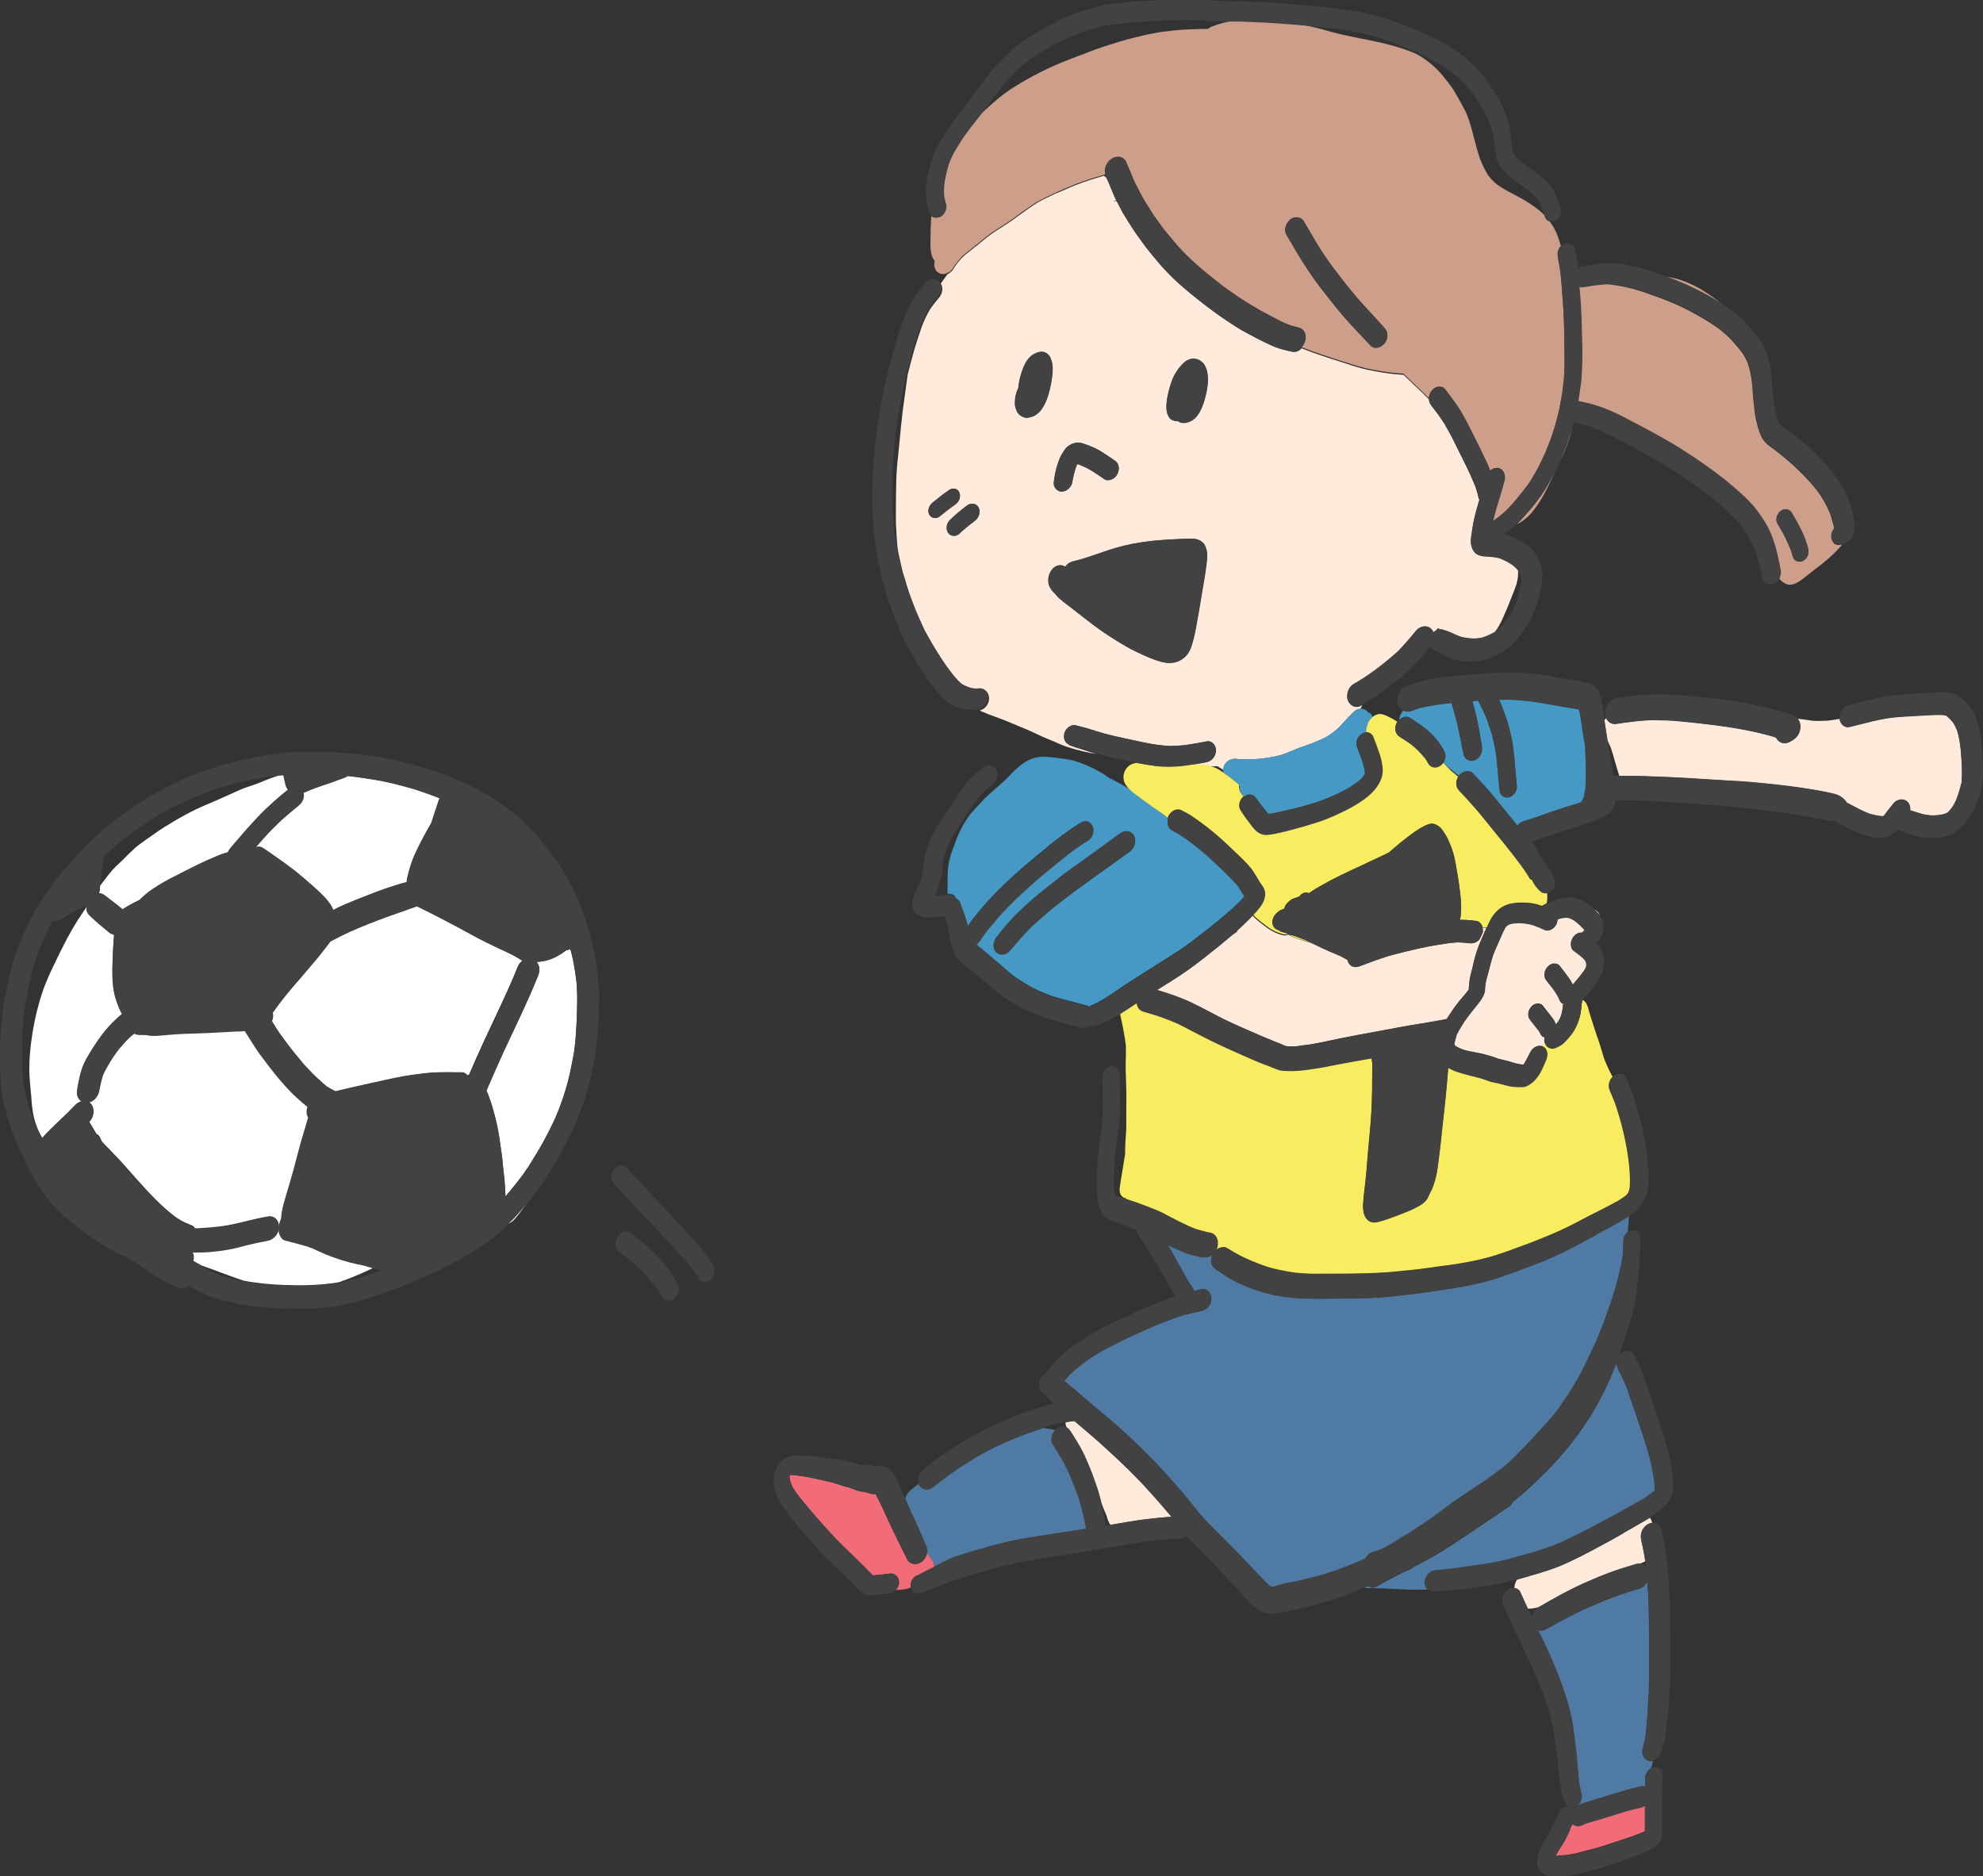 <?xml version="1.0" encoding="UTF-8"?>
<svg id="_レイヤー_2" data-name="レイヤー_2" xmlns="http://www.w3.org/2000/svg" viewBox="0 0 150.71 142.6">
  <rect x="0" y="0" width="150.71" height="142.6" fill="#333333" stroke="none"/>
  <defs>
    <style>
      .cls-1 {
        fill: #cd9f8b;
      }

      .cls-2 {
        fill: #fff;
      }

      .cls-3 {
        fill: #424242;
      }

      .cls-4 {
        fill: none;
      }

      .cls-5 {
        fill: #f8ec60;
      }

      .cls-6 {
        fill: #4699c5;
      }

      .cls-7 {
        fill: #ffeadb;
      }

      .cls-8 {
        fill: #4e7aa4;
      }

      .cls-9 {
        fill: #f16c78;
      }
    </style>
  </defs>
  <g id="_レイヤー_1-2" data-name="レイヤー_1">
    <g>
      <polygon class="cls-4" points="115.32 62.74 115.33 62.75 115.33 62.75 115.33 62.75 115.32 62.74"/>
      <path class="cls-4" d="M110.14,58.35c-.12-.1-.25-.2-.38-.31-.01-.01-.03-.03-.04-.04-.01-.01-.03-.03-.04-.04,0,0,0,0,0,0,.01.01.03.03.04.04.14.14.27.27.41.41l.21.21h0s.03.02.03.02l.09.07c.13.1.26.21.38.32.02-.03.04-.06.06-.08-.11-.08-.21-.17-.32-.25-.15-.11-.29-.23-.44-.35Z"/>
      <path class="cls-4" d="M90.62,58.11s0,0,0,0c.29,0,.58.01.87.05,0,0,.02,0,.03,0,0,0-.02,0-.03,0-.29-.03-.58-.04-.87-.05Z"/>
      <path class="cls-4" d="M148.62,60.96c.12-.22.22-.45.32-.68.07-.23.12-.46.16-.7,0-.07,0-.14.01-.21-.05.21-.1.41-.16.6-.1.32-.21.66-.33.98Z"/>
      <path class="cls-4" d="M122.8,58.1c-.13-.46-.25-.88-.38-1.27-.07-.19-.16-.38-.25-.56.12.74.25,1.48.36,2.22.03.17.06.34.08.51.15,0,.3,0,.45,0-.08-.24-.15-.49-.22-.73l-.05-.16Z"/>
      <path class="cls-4" d="M15.8,96.41c-.17-.06-.34-.12-.5-.18l.06.03.04.02c.51.29,1.04.53,1.56.71.53.16,1.03.28,1.53.38,0,0,0,0,.01,0-.57-.18-1.12-.39-1.67-.59-.34-.13-.69-.26-1.03-.38Z"/>
      <path class="cls-4" d="M27.76,96.67c-.6.27-1.3.57-2.04.82.51-.1,1.02-.23,1.54-.38.61-.19,1.2-.39,1.77-.59-.2-.05-.41-.1-.61-.16-.22.11-.44.21-.66.31Z"/>
      <path class="cls-4" d="M8.32,66.39c.29-.37.65-.7.99-1.02l.04-.04.08-.08c.24-.24.49-.47.73-.71.23-.22.49-.41.75-.59l.06-.05.26-.18c.43-.3.87-.62,1.32-.9,1.17-.73,2.15-1.25,3.08-1.64.67-.28,1.35-.59,2-.88l.24-.11.14-.06c.19-.09.39-.18.59-.25.19-.07.38-.13.57-.19l.05-.02c.28-.09.56-.2.83-.32l.22-.09c.31-.12.62-.23.93-.33-.3.03-.59.06-.85.1-1.07.16-2.15.41-3.06.64-.91.27-1.73.56-2.51.89-.81.34-1.61.73-2.46,1.19-.91.55-1.64,1.03-2.31,1.53-.67.49-1.36,1.07-2.1,1.76l-.06.06c-.04.29-.07.58-.1.87v.03c-.05.4-.1.85-.16,1.3.17-.23.35-.45.52-.68l.19-.24Z"/>
      <path class="cls-4" d="M2.65,85.24c-.17-.53-.21-1.1-.26-1.64v-.11c-.02-.17-.04-.34-.05-.51-.03-.36-.07-.72-.09-1.08-.08-1.23.08-2.49.23-3.44.16-1.06.43-2.12.78-3.15.21-.6.47-1.18.73-1.73.24-.52.46-.98.68-1.4.6-1.21,1.13-2.11,1.7-2.92l.1-.14c.03-.07.07-.13.1-.2,0-.03,0-.06,0-.08l-.16.07-.07.03-.21.1c-.3.15-.58.3-.85.45l-.22.14c-.19.12-.4.26-.62.36-.08.04-.17.06-.25.06-.07,0-.14-.01-.2-.04-.38.7-.74,1.48-1.09,2.39-.45,1.3-.8,2.74-1.05,4.41-.21,1.83-.23,3.66-.08,5.44.06.46.14.9.26,1.35.1.41.24.81.38,1.2.24.64.52,1.25.75,1.76,0,0,.02-.02.02-.03-.06-.11-.12-.23-.18-.34-.14-.29-.26-.59-.37-.92Z"/>
      <path class="cls-4" d="M92.96,58.33c-.01.06-.02.12-.03.17-.14-.1-.29-.21-.45-.28-.19,0-.37,0-.56.01,0,0-.01,0-.02,0,.07.01.13.03.2.05.24.06.43.17.62.28.08.05.17.11.26.17,0,0-.02-.01-.03-.02-.02-.12-.02-.25.01-.37Z"/>
      <path class="cls-4" d="M125.09,119.04c-.01-.12-.03-.25-.05-.37-.03.02-.06.03-.09.05-.09.04-.19.08-.29.12.08,0,.16.02.24.07.07.04.13.09.18.14Z"/>
      <path class="cls-4" d="M119.69,137.32c-.07.03-.16.05-.24.05.04.03.08.06.11.09.08-.09.18-.16.3-.22,0,0,0,0,0,0,0,0-.01,0-.02,0-.05.04-.1.07-.15.09Z"/>
      <path class="cls-4" d="M116.52,122.57c.11-.23.28-.36.48-.48-.15.06-.32.11-.49.13-.06,0-.12.02-.19.02-.06,0-.14,0-.22,0,.1.22.2.44.31.66.02-.11.06-.23.11-.33Z"/>
      <path class="cls-4" d="M88.75,94.6s.03.04.04.06c0-.01.01-.02.02-.03-.02-.01-.04-.02-.06-.03Z"/>
      <path class="cls-4" d="M96.71,120.67s.08-.02.13-.04h-.2s.05.02.07.04Z"/>
      <path class="cls-4" d="M93.31,58.95c-.1-.07-.19-.14-.28-.2.09.06.18.13.28.2.29.21.61.46.91.73,0,0,0,0,0,0-.3-.27-.62-.52-.91-.73Z"/>
      <path class="cls-4" d="M116.85,15.16c-.37-.44-.87-.77-1.33-1.11.02.01.04.03.06.04-.42-.31-.84-.63-1.22-.99-.32-.31-.59-.71-.67-1.15-.05-.27-.08-.55-.1-.82-.06-.53-.16-1.04-.32-1.55-.16-.41-.33-.81-.55-1.19-.23-.42-.49-.82-.77-1.21-.27-.35-.57-.67-.87-.98-.18-.18-.36-.36-.55-.52-.14-.12-.28-.23-.43-.33-.8-.56-1.67-1.02-2.57-1.42-.85-.38-1.73-.72-2.61-1.01-.41-.12-.81-.24-1.23-.34-.44-.11-.9-.17-1.35-.25-.85-.15-1.72-.23-2.58-.31-.29-.03-.58-.05-.87-.08.23.05.47.1.71.15.46.1.92.23,1.33.34l.16.05c.76.21,1.55.37,2.32.52h.04c.9.19,1.92.39,2.87.69.49.15.92.31,1.32.49.23.1.43.24.66.41.22.16.44.32.64.5.28.25.55.55.86.93.36.45.63.84.85,1.2.16.27.31.54.46.82l.19.36c.14.26.24.54.32.76l.04.11v.03c.06.16.12.32.16.48.07.25.13.51.2.76.13.5.27,1.08.46,1.61.2.5.41.92.64,1.28.21.26.44.49.69.7.41.28.86.52,1.27.74l.06.03c.32.17.65.35.97.55.41.26.73.49,1,.73.09.08.18.16.26.25-.05-.13-.09-.26-.14-.39-.11-.29-.22-.58-.38-.85Z"/>
      <path class="cls-4" d="M68,33.86c-.04.49-.07.97-.11,1.46-.02.29-.02.59-.03.88-.01.36-.04.72-.03,1.07.01.43.02.86.03,1.3.01.62.08,1.24.14,1.87.05.34.11.68.16,1.02-.04-.52-.08-1.09-.11-1.74-.02-.37-.01-.75,0-1.12v-.31c0-.5.01-1,.02-1.5.01-.56.03-1.02.07-1.44.02-.26.05-.52.08-.78.02-.2.05-.41.06-.62l.05-.5c.07-.73.14-1.49.23-2.23.07-.56.15-1.13.23-1.69l.04-.29c.03-.24.07-.49.1-.74-.29,1.15-.49,2.33-.69,3.5-.08.62-.18,1.24-.22,1.86Z"/>
      <path class="cls-4" d="M94.03,70.78s-.03-.02-.05-.03c-.15.13-.29.26-.44.39.17-.11.34-.23.52-.34h-.03Z"/>
      <path class="cls-4" d="M90.06,1.51c-1.24.03-2.49.08-3.73.18-.64.05-1.27.1-1.9.2-.33.05-.65.11-.97.19-.24.06-.48.13-.72.19-.3.09-.6.18-.89.3-.34.14-.67.29-1,.45-.57.27-1.11.59-1.66.9-.17.1-.34.2-.5.31-.19.13-.38.27-.57.41-.31.23-.6.5-.89.76-.37.37-.73.75-1.06,1.16-.34.44-.68.89-1.01,1.34-.23.31-.47.62-.71.93.18-.18.36-.36.54-.53.64-.57,1.22-1.08,1.86-1.5,1.39-.9,2.9-1.67,4.51-2.28.38-.14.76-.29,1.14-.43l.26-.1.1-.04h.03c.28-.12.56-.23.85-.32.86-.28,1.78-.57,2.72-.8.48-.12.95-.22,1.4-.3.35-.06.72-.1,1.08-.15l.24-.03c.73-.09,1.47-.1,2.19-.12h.46c.09-.09.19-.15.29-.19l.16-.06c.27-.1.52-.18.77-.24.23-.05.47-.1.76-.14-.51,0-1.01-.01-1.52-.04-.74-.03-1.49-.08-2.23-.09Z"/>
      <path class="cls-4" d="M87.69,61.4h0s.08.06.11.08c-.04-.03-.08-.05-.12-.08Z"/>
      <polygon class="cls-4" points="87.57 61.32 87.57 61.32 87.57 61.32 87.57 61.32"/>
      <path class="cls-4" d="M84.23,13.85s.01,0,.02,0c-.02-.04-.03-.07-.05-.11.01.04.02.07.03.11Z"/>
      <path class="cls-4" d="M73.63,19.06s.09-.07.13-.1c.09-.06.17-.13.25-.2-.08.07-.17.13-.25.2-.05.03-.09.07-.13.1Z"/>
      <path class="cls-4" d="M84.8,15.18c-.08.02-.16.04-.25.05h.05s.05,0,.05,0h.07s.09,0,.13,0c-.01-.02-.03-.05-.04-.07,0,0-.02,0-.02,0Z"/>
      <path class="cls-4" d="M73.07,19.54s.08-.08.12-.12c.04-.04.09-.07.13-.11-.04.04-.09.07-.13.11-.04.04-.08.08-.12.12Z"/>
      <path class="cls-4" d="M103.84,55.66s0,0,0,0c.02-.35.08-.65.29-.93.05-.06.1-.12.15-.17-.05.05-.1.11-.15.17-.2.28-.26.58-.29.93Z"/>
      <path class="cls-4" d="M77.21,16.46c-.1.08-.22.16-.33.24.12-.08.23-.17.33-.24l.15-.11c.22-.17.47-.35.74-.53-.27.18-.51.37-.74.53l-.15.11Z"/>
      <path class="cls-4" d="M114.7,46.86c.2-.33.37-.66.51-1.02.18-.5.33-1.01.41-1.53,0-.11.01-.22.01-.32-.02-.11-.05-.21-.08-.32-.05-.12-.11-.23-.18-.34,0,.07.01.14.01.2,0,.37-.07.7-.18,1-.09.25-.19.49-.28.73-.21.55-.45,1.13-.74,1.77-.14.32-.34.68-.6,1.01.14-.09.27-.19.4-.3.26-.27.5-.57.72-.89Z"/>
      <path class="cls-4" d="M109.45,47.84s0,0-.01-.01c-.04-.03-.07-.06-.11-.09l-.03-.02c-.09.1-.18.19-.27.29.06-.04.12-.08.18-.11.08-.03.16-.05.24-.05Z"/>
      <path class="cls-4" d="M84.02,13.26c-.06.02-.11.03-.17.05.12.05.22.15.29.27-.02-.05-.04-.1-.06-.14-.02-.06-.04-.12-.06-.17Z"/>
      <path class="cls-4" d="M107.53,29.26c.36.34.73.69,1.08,1.05,0,0,0,0,0,0-.35-.36-.72-.71-1.08-1.05Z"/>
      <path class="cls-4" d="M107.11,28.86c-.15-.14-.3-.28-.44-.43-.24-.02-.49-.03-.73-.06-.71-.07-1.39-.2-1.96-.32-.01,0-.02,0-.03,0,.01,0,.02,0,.03,0,.57.12,1.25.25,1.96.32.24.02.49.04.73.06.14.14.29.29.44.43l.19.18.02.02-.02-.02-.19-.18Z"/>
      <path class="cls-4" d="M112.75,70.52c.08,0,.15,0,.23.01,0,0,0,0,0,0-.08,0-.15,0-.23-.01-.03,0-.05,0-.08.01,0,0,0,0,0,0,.03,0,.05,0,.08-.01Z"/>
      <path class="cls-4" d="M117.46,79.34c-.05.07-.11.13-.16.2,0,0,0,0,0,0,.05-.07.11-.13.16-.2,0,0,0,0,0,0Z"/>
      <path class="cls-4" d="M87.23,61.07h0s-.01-.01-.02-.01c0,0,.01,0,.02.01h0Z"/>
      <path class="cls-4" d="M86.45,60.5c-.14-.11-.28-.21-.41-.32-.03-.03-.07-.06-.11-.1.04.04.08.07.11.1.13.11.27.22.41.32Z"/>
      <path class="cls-4" d="M79.66,108.56c.12.02.25.04.37.07.06.01.12.03.18.05.04-.04.08-.07.12-.11.13-.1.3-.17.47-.17.03,0,.06,0,.1,0,.07.01.13.04.19.07,0,0,0-.01-.01-.02-.07-.12-.09-.25-.09-.39-.03,0-.07,0-.1.01-.32.06-.62.13-.93.2-.22.07-.43.14-.65.21.07,0,.13.02.2.03.06,0,.11.02.17.03Z"/>
      <path class="cls-4" d="M84.07,115.14c-.08-.2-.18-.39-.25-.6-.04-.11-.08-.22-.12-.33.13.58.23,1.16.33,1.74.12-.02.25-.04.37-.06-.05-.06-.09-.13-.12-.2-.09-.17-.14-.37-.2-.55Z"/>
      <path class="cls-4" d="M122.89,103.5s-.03.07-.04.11c.01.02.02.04.04.06,0-.05,0-.11,0-.16Z"/>
      <polygon class="cls-4" points="87.57 61.32 87.56 61.31 87.56 61.31 87.56 61.31 87.57 61.32"/>
      <path class="cls-4" d="M124.73,112.64c0-.06-.02-.12-.03-.17.01.06.02.12.02.18h0Z"/>
      <polygon class="cls-4" points="87.7 61.41 87.71 61.42 87.72 61.43 87.7 61.41"/>
      <path class="cls-4" d="M95.49,69.81c.1.09.21.17.31.26-.11-.08-.21-.17-.31-.26-.08-.07-.18-.17-.26-.28,0,0,0,0,0,0,.08.12.18.21.26.28Z"/>
      <path class="cls-4" d="M98.93,71.42c.13.04.26.08.38.12l.07.02-.07-.02c-.13-.04-.25-.08-.38-.12Z"/>
      <polygon class="cls-4" points="87.6 61.34 87.59 61.33 87.57 61.32 87.59 61.33 87.6 61.34"/>
      <path class="cls-7" d="M81.74,35.22s-.04,0-.05.02c.02,0,.04-.01.06-.02,0,0,0,0,0,0Z"/>
      <path class="cls-7" d="M81.19,56.55c-.16-.06-.27-.25-.3-.41-.04-.19,0-.4.08-.57.09-.18.24-.33.42-.4.08-.04.17-.06.26-.06.03,0,.06,0,.09,0,.05.02.09.03.14.05.22.06.45.11.67.17.26.07.52.15.77.24.45.14.9.27,1.36.37.47.11.95.2,1.42.31.47.1.94.21,1.41.29.48.08.96.14,1.45.16.42-.01.84-.03,1.25-.09.51-.07,1.01-.17,1.51-.26.42-.08.71.31.7.69,0,.42-.31.81-.73.89-.35.07-.7.13-1.05.19.29,0,.58.01.87.05,0,0,.02,0,.03,0,.13.02.26.04.39.07,0,0,.01,0,.02,0,.19,0,.38,0,.56-.01.16.08.31.18.45.28,0-.06.01-.11.03-.17.03-.14.1-.26.19-.37.19-.2.4-.3.63-.3.04,0,.08,0,.13,0,.09.01.18.02.27.03.2.01.41.01.61.01.91,0,1.78-.12,2.58-.34.26-.09.51-.19.75-.29l.21-.09c.29-.12.6-.23.86-.32.3-.1.58-.21.86-.33l.1-.04c.22-.09.44-.19.65-.31.33-.2.62-.42.89-.66.15-.15.3-.31.44-.47.17-.19.35-.38.54-.57l.05-.05.05-.05c.11-.11.21-.21.36-.27.03-.01.06-.02.1-.03,0,0,.02,0,.02,0,.04,0,.08-.02.12-.02,0,0,0,0,0,0,.05-.1.09-.2.13-.29-.04.02-.08.05-.12.07-.42.23-.9-.08-1-.51-.05-.24,0-.49.1-.71.12-.23.29-.37.51-.5.05-.03.1-.05.15-.08,1.1-.67,2.12-1.47,3.08-2.32.48-.5.93-1.01,1.36-1.55.17-.21.44-.35.7-.35.17,0,.34.06.48.2.07.07.12.16.16.25.02-.02.05-.04.08-.06.09-.1.18-.2.27-.29l.03.02s.07.06.11.09c0,0,0,0,.01.01.05,0,.1,0,.15,0,.29.09.56.18.83.31.19.09.38.18.58.25.34.09.69.13,1.04.14.22,0,.42-.03.63-.08.3-.1.59-.23.87-.38,0,0,.02-.01.03-.02.26-.33.46-.69.6-1.01.29-.64.53-1.22.74-1.77.09-.23.19-.48.28-.73.11-.3.17-.63.18-1,0-.07,0-.14-.01-.2-.01-.02-.02-.04-.04-.06-.12-.14-.25-.25-.39-.36-.31-.21-.64-.38-.99-.51-.33-.09-.67-.11-1.02-.13-.22-.01-.43-.04-.63-.14-.27-.13-.42-.43-.48-.71-.07-.3,0-.62.04-.92.02-.11.03-.23.05-.34.04-.24.08-.47.13-.7.11-.5.25-.99.4-1.48-.02-.05-.05-.1-.06-.15-.06-.28-.14-.56-.23-.83-.38-.95-.84-1.87-1.3-2.78-.24-.48-.47-.98-.74-1.45-.14-.23-.26-.48-.41-.71-.13-.19-.26-.38-.39-.57-.17-.22-.34-.45-.51-.67-.12-.15-.18-.3-.19-.49-.35-.36-.72-.71-1.08-1.05-.07-.06-.13-.13-.2-.19h0s-.02-.02-.02-.02l-.19-.18c-.15-.14-.3-.28-.44-.43-.24-.02-.49-.03-.73-.06-.71-.07-1.39-.2-1.96-.32-.01,0-.02,0-.03,0-.21-.05-.42-.1-.63-.16-.24-.07-.49-.14-.73-.22l-.05-.02c-.54-.17-1.08-.35-1.62-.52l-.1-.03c-.64-.21-1.28-.44-1.9-.69-.19.2-.44.33-.71.27-.56-.12-1.11-.25-1.63-.5-.33-.16-.67-.31-.99-.48-.58-.31-1.18-.61-1.73-.97-.45-.29-.9-.58-1.33-.9-.46-.33-.92-.67-1.37-1.03-.77-.61-1.53-1.23-2.22-1.93-.31-.32-.62-.64-.91-.99-.22-.26-.44-.53-.66-.8-.36-.43-.67-.9-1-1.35-.31-.42-.57-.87-.85-1.32-.24-.38-.43-.78-.64-1.18-.04,0-.09,0-.13,0h-.07s-.05,0-.05,0h-.05c.08-.02.16-.04.25-.06,0,0,.02,0,.02,0,0-.02-.02-.04-.03-.06-.12-.22-.2-.46-.3-.69-.08-.19-.16-.38-.24-.58,0,0-.01,0-.02,0,0-.04-.02-.08-.03-.11-.02-.05-.05-.11-.07-.16-.07-.12-.17-.22-.29-.27-.02,0-.04.01-.06.02-.3.09-.61.19-.92.28-.06.02-.12.04-.17.06-.31.1-.63.21-.94.33-.01,0-.03.01-.04.02-.14.05-.27.11-.41.17-.33.14-.66.28-.98.42-.01,0-.02,0-.03.01h-.03s-.13.07-.13.07c-.44.2-.88.41-1.29.64-.26.16-.51.32-.74.49-.27.19-.51.37-.74.53l-.15.11c-.1.08-.22.16-.33.24-.1.07-.2.14-.31.21-.14.09-.28.18-.42.27l-.14.09-.22.14c-.41.26-.84.58-1.34,1-.14.12-.29.24-.45.36-.08.07-.17.13-.25.2-.05.03-.09.07-.13.1-.1.08-.2.16-.3.24-.04.04-.09.07-.13.11-.04.04-.08.08-.12.12-.2.21-.37.42-.51.63l-.03.04-.03.05-.03.05s-.05.08-.08.13c0,0-.01.01-.02.02-.03.04-.06.08-.1.12,0,0,0,0,0,0-.04.04-.08.07-.13.11-.01,0-.02.01-.03.02-.04.03-.08.05-.12.07,0,0-.02,0-.02.01-.08.11-.16.22-.24.33-.09.13-.18.25-.27.38.21.31.12.76-.11,1.04-.25.3-.49.6-.71.92-.25.41-.44.85-.62,1.3-.19.56-.38,1.12-.55,1.69-.19.67-.37,1.34-.54,2.02,0,.01,0,.03,0,.04-.03.25-.07.5-.1.74l-.04.29c-.08.56-.16,1.13-.23,1.69-.09.74-.16,1.5-.23,2.23l-.05.5c-.02.21-.04.41-.06.62-.03.26-.06.52-.08.78-.04.42-.06.87-.07,1.44-.01.5-.02,1-.02,1.5v.31c0,.37-.01.75,0,1.12.03.65.07,1.22.11,1.74.02.15.05.3.07.45.03.17.08.34.11.51.06.28.13.56.19.84.04.18.1.36.16.54.08.26.15.52.23.77.11.36.24.71.37,1.06.16.4.31.81.49,1.21.12.27.24.54.37.82.08.19.19.37.29.55.44.81.93,1.59,1.45,2.35.36.48.71.98,1.17,1.38.19.12.39.21.6.29.18.05.36.09.55.1.07,0,.13-.01.2-.02.43-.05.73.29.72.71,0,.41-.3.83-.72.91.07.03.14.07.21.1.31.14.63.26.94.37l.25.09c.39.14.79.31,1.17.47h.03c.15.08.3.14.45.2.28.11.57.23.85.36l.28.13c.27.13.56.26.84.38.4.16.75.31,1.08.46.43.19.9.32,1.35.45h.05c.27.09.55.15.82.2.12.02.24.05.35.07.08.02.17.03.25.05-.4-.12-.81-.26-1.21-.39-.31-.09-.63-.19-.93-.31ZM71.42,39.24c-.25.2-.63.16-.79-.13-.17-.31-.02-.7.24-.91.4-.33.81-.65,1.23-.94.11-.08.23-.13.36-.13.02,0,.05,0,.08,0,.15.02.28.12.35.25.16.3.03.72-.24.91-.43.3-.83.61-1.23.94ZM74.1,39.57c-.34.26-.68.53-1.01.82-.02.02-.04.04-.06.06-.13.13-.26.24-.45.27-.17.02-.33-.03-.46-.15-.26-.26-.21-.75.03-1,.41-.43.87-.79,1.34-1.15.12-.09.26-.14.4-.14.19,0,.37.09.48.28.18.34.03.78-.26,1.01ZM88.66,30.66c.04-.4.12-.79.23-1.17.1-.35.21-.72.39-1.03.13-.21.26-.44.43-.62.16-.18.36-.4.6-.5.12-.05.24-.09.37-.09.03,0,.05,0,.08,0,.12.02.26.04.37.1.17.1.33.22.43.4.18.33.26.74.25,1.11-.01.52-.12,1.03-.26,1.52-.12.4-.26.79-.5,1.13-.14.2-.31.36-.53.48-.11.06-.21.09-.33.12-.08.03-.17.03-.26.02-.16,0-.29-.05-.4-.14-.06.01-.13.02-.19,0-.08-.01-.16-.04-.23-.09-.41-.23-.48-.83-.43-1.26ZM80.09,36.66c.06-.48.15-.97.31-1.43.08-.23.16-.47.29-.68.14-.22.28-.49.5-.64.23-.16.46-.26.74-.26.02,0,.03,0,.05,0,.2,0,.38.08.57.15.37.13.73.28,1.06.48.37.22.73.46,1.08.71.16.11.27.23.32.43.05.2,0,.42-.08.6-.09.18-.25.34-.44.42-.15.06-.39.1-.53,0-.36-.24-.71-.49-1.08-.71-.3-.18-.63-.33-.97-.45-.01,0-.02,0-.03,0-.03.06-.06.13-.09.19-.13.39-.24.8-.3,1.21-.03.2-.19.41-.35.53-.15.11-.34.18-.54.15-.31-.05-.56-.37-.51-.69ZM79.27,30.93c-.17.29-.43.57-.75.7-.24.1-.55.18-.8.04-.17-.09-.29-.17-.39-.33-.08-.14-.13-.27-.17-.42-.04-.16-.03-.35-.02-.52,0-.12.03-.28.06-.4.05-.18.11-.36.19-.53.02-.21.05-.43.1-.64.2-.79.48-1.75,1.34-2.04.1-.04.21-.06.32-.06.12,0,.23.02.34.08.11.06.28.23.33.35.06.15.12.29.14.45.01.13.04.26.04.39,0,.33-.04.65-.1.98-.01.08-.03.16-.04.23-.12.59-.28,1.2-.59,1.71ZM80.28,45.23c-.06-.07-.13-.14-.19-.21-.2-.19-.33-.42-.38-.64-.08-.4.01-.8.28-1.12.15-.19.39-.3.61-.3.13,0,.26.04.36.12.01-.02.03-.04.05-.06.15-.18.34-.29.62-.37.18-.05.36-.09.54-.14.4-.12.8-.26,1.19-.39.67-.23,1.36-.47,2.06-.64.89-.22,1.86-.36,2.85-.43.41-.03.89-.06,1.37-.08.23,0,.46-.01.69-.02h.08s.08,0,.08,0c.03,0,.07,0,.11,0,.04,0,.09,0,.13,0,.06,0,.1,0,.14.02h.03c.11.04.23.07.33.13.14.08.31.23.36.37.08.21.16.41.16.64,0,.1,0,.18,0,.28,0,.11-.02.22-.03.33-.03.27-.07.54-.11.82-.04.31-.1.62-.15.93-.03.16-.05.31-.08.47l-.02.13c-.15.89-.3,1.81-.47,2.71-.11.56-.22,1.03-.39,1.49-.22.57-.67.96-1.23,1.08-.12.02-.25.04-.38.04-.2,0-.4-.03-.6-.08-.53-.14-1.02-.35-1.43-.54-.36-.17-.81-.37-1.22-.61-.99-.57-1.78-1.09-2.5-1.63-.35-.27-.7-.54-1.05-.81-.31-.25-.63-.49-.95-.74-.19-.14-.41-.31-.62-.5-.08-.07-.15-.15-.22-.23Z"/>
      <path class="cls-7" d="M142.95,62.05s.02,0,.03,0h-.05s.02,0,.03,0Z"/>
      <path class="cls-7" d="M122.17,56.26c.09.19.17.37.25.56.13.39.26.81.38,1.27l.05.16c.07.24.14.48.22.73.17,0,.34,0,.51,0,.48,0,.96,0,1.44.02,1.06.04,2.13.07,3.19.14,1.07.06,2.14.14,3.21.2.49.03.98.06,1.46.09.52.04,1.04.1,1.56.15.97.1,1.95.22,2.92.37.47.07.94.15,1.41.25.25.06.49.1.74.17.37.11.67.34.87.66.02,0,.04.01.06.02.56.29,1.12.61,1.71.82.3.08.6.15.91.17.01,0,.03,0,.04,0,.03-.01.05-.02.08-.03,0,0,0,0,0,0,.12-.14.23-.29.34-.45.12-.16.25-.31.38-.47.15-.2.4-.32.64-.32.16,0,.32.06.44.18.16.16.23.41.2.64.27.09.55.17.82.26.29.08.57.12.87.14.3,0,.6-.04.89-.11.09-.03.18-.07.26-.11.02-.02.04-.03.06-.05.13-.14.25-.29.36-.45.06-.1.12-.21.17-.32.13-.33.24-.66.33-.98.06-.2.11-.4.16-.6.05-.8-.01-1.61-.08-2.41-.06-.48-.12-.97-.27-1.43-.09-.22-.19-.43-.32-.62-.15-.19-.31-.35-.49-.5-.02-.01-.04-.02-.06-.03-.18-.04-.36-.04-.54-.04-.53,0-1.06.04-1.59.07-.63.04-1.27.06-1.9.13-.62.07-1.25.21-1.85.36-.48.12-.97.24-1.45.36-.18.05-.41-.04-.53-.17-.12-.12-.18-.29-.2-.46-.39.07-.77.14-1.16.15-.19,0-.38.01-.57.01-.28,0-.56-.04-.84-.09-.21-.03-.42-.05-.63-.08.28.29.26.82.09,1.15-.17.32-.44.5-.76.65-.39.18-.8,0-.97-.36-.09-.03-.18-.06-.27-.09-1.5-.43-3.05-.69-4.59-.88-.82-.1-1.64-.19-2.46-.27-.7-.07-1.4-.08-2.1-.09-.41.02-.83.04-1.24.09-.49.05-.99.12-1.48.2-.36.05-.63-.15-.77-.43-.05.04-.1.09-.14.14.03.25.07.49.11.74.04.27.09.54.13.82Z"/>
      <path class="cls-7" d="M111.63,75.26s0,0,0,0c0,0,0,.01,0,.02,0,0,0,0,0-.01Z"/>
      <path class="cls-7" d="M121.48,69.43s.08.1.11.15c-.04-.12-.11-.23-.19-.31-.06-.06-.14-.11-.21-.15.02.02.03.03.05.05.08.08.17.17.24.26Z"/>
      <path class="cls-7" d="M95.23,69.54c-.16.17-.32.33-.49.5-.24.24-.5.48-.76.71.02.01.03.02.05.03h.03c-.17.12-.34.24-.52.35-.32.27-.64.54-.96.8-.73.59-1.47,1.17-2.24,1.73-.74.53-1.52,1.01-2.29,1.49-.04.03-.08.05-.13.08.91.27,1.8.57,2.66.98.85.4,1.66.87,2.5,1.28.86.41,1.73.79,2.61,1.17.38.16.76.33,1.15.48.18.07.37.14.55.22.09.04.17.08.26.12.18.04.36.04.54.04.16,0,.33,0,.49-.03.17-.03.34-.05.51-.07.92-.11,1.81-.34,2.72-.52.99-.19,1.97-.39,2.96-.56.99-.18,1.97-.38,2.97-.53.51-.08,1.02-.17,1.52-.26.19-.03.37-.07.56-.11,0,.01,0,.02,0,.03.07-.11.14-.21.21-.32.24-.37.49-.73.77-1.07.24-.29.5-.57.72-.88.02-.23.03-.46.06-.69.05-.37.17-.72.25-1.08.08-.42.2-.84.34-1.25.15-.44.35-.86.53-1.3.05-.12.1-.24.16-.36-.08,0-.15,0-.23-.01-.03,0-.05,0-.08.01.03.11.04.22.02.33-.08.19-.17.37-.26.56-.18.19-.43.31-.7.28-.29-.03-.59-.06-.89-.07-.51.02-1.01.1-1.51.18-.44.07-.89.15-1.33.25-.83.18-1.65.38-2.47.61-.74.23-1.48.5-2.2.78-.19.07-.38.09-.56,0-.18-.09-.29-.26-.34-.45,0-.01,0-.02,0-.03-.27-.15-.54-.3-.83-.42-.36-.15-.71-.29-1.06-.46-.3-.15-.59-.29-.89-.42-.05-.01-.11-.03-.16-.04l-.13-.04-.07-.02c-.13-.04-.25-.08-.38-.12-.21-.07-.41-.14-.61-.22-.12-.05-.24-.12-.35-.18-.01,0-.02,0-.03,0-.08.03-.17.05-.26.05-.03,0-.06,0-.1,0-.24-.07-.47-.14-.69-.25-.19-.09-.36-.19-.5-.29-.2-.14-.39-.29-.59-.45-.11-.08-.21-.17-.31-.26-.08-.07-.18-.16-.26-.28Z"/>
      <path class="cls-7" d="M117.4,79.17c-.03-.12-.02-.25,0-.36-.13-.03-.24-.11-.3-.25-.04-.09-.09-.17-.14-.25-.21-.27-.42-.53-.63-.8-.11-.14-.17-.28-.17-.46,0-.19.08-.38.2-.53.11-.13.27-.24.45-.26.02,0,.05,0,.07,0,.14,0,.29.04.37.15.15.2.3.39.46.59.18.23.38.46.5.73.02.04.03.08.04.12.07-.08.13-.16.19-.24.07-.11.13-.23.18-.35.07-.2.12-.4.15-.61.01-.13.03-.26.05-.39-.01,0-.02,0-.03-.01-.1-.05-.18-.13-.23-.23-.12-.32-.31-.61-.51-.89-.16-.21-.32-.41-.48-.61-.12-.15-.18-.29-.18-.48,0-.2.08-.4.21-.55.12-.14.28-.25.46-.27.03,0,.05,0,.08,0,.14,0,.3.05.39.16.25.32.5.64.73.97.11.15.2.31.28.47.28-.34.58-.68.84-1.04.06-.09.11-.19.16-.28.01-.04.02-.08.03-.12,0-.05,0-.09,0-.14,0-.06-.02-.11-.03-.17-.02-.05-.05-.09-.08-.14-.25-.29-.57-.5-.88-.73-.14-.1-.18-.33-.18-.49,0-.2.08-.4.21-.56.12-.14.28-.25.47-.28.03,0,.06,0,.08,0,.03,0,.05,0,.08,0,.04-.04.08-.09.13-.13,0,0,0,0,0,0,.02-.03.05-.05.07-.08-.21-.26-.46-.48-.72-.69-.13-.09-.26-.16-.41-.22-.09-.02-.18-.03-.27-.04-.15.01-.31.04-.46.07-.07.02-.14.05-.2.08,0,.13-.04.27-.09.38-.17.33-.55.56-.92.39-.15-.07-.29-.13-.44-.2-.04-.01-.09-.03-.12-.04,0,0-.01-.01-.02-.01-.08-.04-.17-.07-.25-.1-.36-.09-.72-.14-1.08-.16-.22,0-.43.02-.64.07-.06.02-.12.05-.18.08-.04.03-.08.06-.12.09,0,0,0,0,0,0-.03.03-.06.06-.09.1-.17.28-.29.59-.42.89-.17.38-.34.76-.5,1.15-.14.41-.24.83-.35,1.25-.09.35-.2.69-.26,1.04,0,.07-.01.14-.02.2-.01.13,0,.28-.04.41-.08.33-.29.6-.49.86-.34.44-.71.86-1.02,1.32-.21.34-.44.67-.61,1.04-.04.13-.07.27-.11.4-.03.11-.06.22-.08.34,0,0,0,0,0,0,.01.02.03.05.04.07.03.03.06.06.09.08.19.11.38.19.58.27.4.11.82.17,1.23.26.26.06.52.12.77.2.16.05.32.09.47.15.06.02.11.04.17.07.25.06.5.11.75.18.22.07.44.14.67.19.15.03.31.06.47.08.04-.04.07-.08.1-.13.16-.27.3-.55.44-.83.17-.34.6-.61.97-.42.01,0,.02.02.04.02.05-.07.11-.13.16-.2-.03-.05-.05-.11-.07-.17Z"/>
      <path class="cls-7" d="M120.46,70.62s0-.06-.01-.09c0,.03,0,.06,0,.09,0,0,0,0,0,0Z"/>
      <path class="cls-7" d="M81.08,108.49c.11.06.19.15.27.26.38.6.77,1.2,1.07,1.84.15.32.28.65.42.98.2.48.37.98.54,1.47.13.38.23.78.33,1.17.04.11.08.22.12.33.07.2.17.4.25.6.06.19.11.38.2.55.04.07.07.14.12.2,0,0,0,0,0,0,.83-.13,1.65-.3,2.48-.4.72-.09,1.43-.16,2.15-.22-.03-.04-.06-.08-.09-.11-.33-.38-.65-.77-.99-1.15-.67-.76-1.37-1.51-2.09-2.23-.75-.74-1.53-1.46-2.31-2.16-.62-.56-1.26-1.09-1.89-1.62-.23.03-.45.05-.68.09,0,.14.02.27.09.39,0,0,0,.01.01.02Z"/>
      <path class="cls-7" d="M123.39,116.52c-.73.43-1.48.83-2.23,1.23-.77.41-1.55.81-2.34,1.16-.81.35-1.66.61-2.51.85-.02,0-.04.01-.05.01-.02,0-.04.01-.06.02.01,0,.02,0,.03,0-.31.09-.62.17-.93.26-.03.04-.06.09-.08.13-.07.14-.12.33-.12.51.19.02.36.12.44.31.19.42.38.83.57,1.25.08,0,.16,0,.22,0,.06,0,.12-.01.19-.02.17-.02.34-.06.49-.13.02,0,.03-.02.05-.03,1.09-.63,2.19-1.25,3.34-1.76.63-.28,1.27-.55,1.91-.79.64-.24,1.28-.43,1.93-.63.13-.04.25-.07.36-.07.02,0,.04,0,.06,0,.1-.03.19-.07.29-.12.03-.01.06-.03.09-.05-.02-.15-.04-.31-.07-.46-.07-.41-.16-.82-.25-1.23-.1-.45.16-.97.59-1.15.08-.04.17-.05.25-.06-.02-.14-.07-.29-.16-.4-.28.17-.57.33-.86.5-.38.22-.76.44-1.15.66Z"/>
      <path class="cls-7" d="M116.39,119.74s-.08.02-.12.03c.01,0,.02,0,.04-.01.03,0,.05-.02.08-.02Z"/>
      <path class="cls-7" d="M116.27,119.77s-.03,0-.05.01c.01,0,.02,0,.03,0,0,0,.01,0,.02,0Z"/>
      <path class="cls-1" d="M139.36,41.25c-.13-.13-.19-.32-.19-.51,0-.22.09-.43.23-.59-.04-.2-.1-.39-.15-.58-.05-.19-.11-.38-.17-.56-.25-.6-.57-1.16-.95-1.69-.91-1.15-2-2.16-3.15-3.05-.07-.05-.13-.1-.2-.15-.16-.11-.32-.23-.46-.35-.22-.19-.4-.45-.51-.71-.18-.42-.29-.86-.38-1.31-.09-.45-.12-.9-.17-1.36-.04-.41-.07-.81-.1-1.22-.06-.52-.15-1.02-.31-1.52-.12-.3-.27-.59-.45-.85-.25-.33-.52-.64-.8-.95-.28-.3-.59-.57-.91-.83-.89-.63-1.83-1.17-2.8-1.65-.96-.47-1.97-.82-2.98-1.17-.2-.06-.4-.13-.6-.19-.2-.06-.41-.11-.62-.16-.18-.05-.37-.08-.56-.11-.33-.06-.65-.12-.98-.14-.62.02-1.23.14-1.84.23-.11.02-.22,0-.31-.04.04.46.07.93.11,1.39.06.82.07,1.65.09,2.48.02.78.04,1.55,0,2.33-.01.25-.03.51-.04.76,0,.18-.04.36-.06.53-.05.41-.11.82-.18,1.23.52.11,1.05.22,1.55.4.55.19,1.1.42,1.62.68,1.11.56,2.21,1.14,3.29,1.76.4.23.79.45,1.18.69.38.24.77.48,1.14.74.82.56,1.63,1.12,2.41,1.75.38.31.74.62,1.11.95.45.4.9.84,1.26,1.33.41.55.8,1.13,1.07,1.77.18.42.32.85.43,1.3.12.49.24.99.32,1.49.03.2,0,.41-.08.59.06.07.11.15.18.2.12.1.36.28.64.28.04,0,.08,0,.12-.01.43-.08.77-.36,1.1-.63.07-.05.13-.11.2-.16.18-.14.36-.27.53-.41.16-.12.32-.24.48-.37.39-.31.8-.67,1.19-1.08.13-.13.24-.26.35-.39-.06.01-.13.02-.19.03-.19.01-.35-.02-.49-.16ZM136.98,42.64c-.32.14-.65-.04-.74-.38-.04-.14-.08-.28-.12-.42-.13-.33-.28-.66-.44-.98-.18-.37-.4-.72-.6-1.07-.18-.31-.02-.76.25-.96.12-.09.25-.13.38-.13.18,0,.35.09.46.27.52.88,1.02,1.78,1.26,2.79.08.35-.12.75-.45.89Z"/>
      <path class="cls-1" d="M72.14,20.69s.09-.07.13-.11c0,0,0,0,0,0,.04-.04.07-.08.1-.12,0,0,.01-.01.02-.02.03-.04.06-.08.08-.13l.03-.05.03-.05.03-.04c.15-.21.32-.41.51-.63.04-.04.08-.08.12-.12.04-.04.09-.07.13-.11.1-.08.2-.16.3-.24.04-.03.09-.07.13-.1.09-.06.17-.13.25-.2.15-.12.3-.24.45-.36.5-.42.93-.74,1.34-1l.22-.14.14-.09c.14-.09.28-.18.42-.27.11-.07.21-.14.31-.21.12-.08.23-.17.33-.24l.15-.11c.22-.17.47-.35.74-.53.23-.16.48-.33.74-.49.41-.22.84-.44,1.29-.64l.13-.06h.03s.02-.02.03-.03c.32-.14.65-.29.98-.42.14-.06.27-.11.41-.17.01,0,.03-.01.04-.02.31-.12.62-.22.94-.33.06-.02.12-.04.17-.06.31-.1.61-.19.92-.28.02,0,.04-.01.06-.02.06-.02.11-.03.17-.05-.05-.17-.05-.33,0-.52.06-.25.21-.48.42-.63.15-.11.34-.19.53-.19.04,0,.07,0,.11,0,.2.03.43.17.51.37.14.33.28.66.42.99.1.22.18.46.29.67.13.25.26.5.39.75.08.15.15.31.25.46.16.26.33.53.49.79.09.15.18.3.28.44.25.35.51.7.76,1.05.25.3.5.6.75.9.41.5.86.97,1.33,1.41.76.71,1.58,1.35,2.39,1.99.74.53,1.48,1.06,2.28,1.52.42.25.84.49,1.27.71.52.27,1.03.56,1.58.76.2.05.4.11.6.16.21.05.38.15.48.35.11.2.12.44.06.65-.04.17-.15.35-.28.5.62.25,1.26.48,1.9.69l.1.03c.54.18,1.08.36,1.62.52l.05.02c.24.08.49.15.73.22.21.06.42.11.63.16.01,0,.02,0,.03,0,.57.12,1.25.25,1.96.32.24.02.49.04.73.06.14.14.29.29.44.43l.19.18.02.02h0c.07.07.13.13.2.19.36.34.73.69,1.08,1.05,0,0,0-.01,0-.02,0-.21.09-.42.22-.58.12-.15.3-.26.49-.29.03,0,.06,0,.09,0,.15,0,.32.05.41.17.26.33.52.67.76,1.02.12.17.24.34.35.51.09.13.17.29.25.43.33.57.62,1.15.91,1.74.31.61.61,1.23.9,1.85.1.22.19.43.28.66.14-.12.3-.2.49-.2.03,0,.07,0,.1,0,.43.07.59.53.5.91-.19.74-.43,1.46-.64,2.19-.09.31-.17.63-.24.94.34-.24.66-.5.97-.78.35-.34.67-.71.98-1.09.26-.31.5-.63.74-.95.14-.21.28-.42.4-.64.16-.29.34-.58.48-.89.15-.31.31-.62.44-.94.12-.31.25-.61.37-.92.1-.32.21-.63.31-.95.08-.26.14-.53.21-.79.07-.26.13-.51.18-.77.06-.31.11-.63.17-.94.04-.35.09-.69.13-1.04.02-.18.02-.37.03-.55,0-.18.03-.37.03-.55,0-.76,0-1.52-.02-2.28-.02-.73-.03-1.47-.08-2.2-.05-.75-.11-1.5-.17-2.25-.03-.24-.05-.47-.09-.71-.05-.3-.1-.6-.16-.89-.05-.28.04-.58.24-.78,0-.03-.02-.06-.03-.09-.1-.33-.21-.7-.37-1.03-.13-.28-.31-.55-.48-.77-.03,0-.06-.02-.09-.03-.16-.08-.22-.22-.28-.38,0-.01,0-.03-.01-.04-.08-.08-.16-.17-.26-.25-.28-.24-.59-.47-1-.73-.31-.2-.64-.38-.97-.55l-.06-.03c-.4-.21-.86-.46-1.27-.74-.26-.21-.49-.44-.69-.7-.23-.36-.44-.78-.64-1.28-.18-.54-.33-1.11-.46-1.61-.06-.25-.13-.51-.2-.76-.04-.16-.1-.32-.15-.48v-.03s-.05-.11-.05-.11c-.07-.22-.18-.5-.32-.76l-.19-.36c-.15-.27-.3-.55-.46-.82-.21-.37-.48-.75-.85-1.2-.3-.38-.58-.67-.86-.93-.2-.18-.42-.34-.64-.5-.23-.17-.44-.3-.66-.41-.4-.18-.83-.34-1.32-.49-.95-.3-1.97-.5-2.87-.68h-.04c-.76-.16-1.55-.32-2.32-.53l-.16-.05c-.41-.11-.87-.24-1.33-.34-.24-.05-.48-.1-.71-.15-.53-.04-1.06-.09-1.6-.13-.85-.07-1.69-.11-2.54-.13-.32-.01-.64-.01-.96-.02-.29.04-.54.09-.76.14-.25.06-.5.15-.77.24l-.16.06c-.1.04-.2.1-.29.18h-.46c-.71.02-1.45.04-2.19.12l-.24.03c-.36.04-.73.08-1.08.15-.45.08-.92.18-1.4.3-.95.23-1.87.52-2.72.8-.29.09-.57.2-.85.31h-.03s-.1.05-.1.05l-.26.1c-.38.14-.76.28-1.14.43-1.6.61-3.12,1.38-4.51,2.28-.64.42-1.22.92-1.86,1.5-.19.17-.37.35-.54.53-.44.57-.89,1.13-1.3,1.72-.19.29-.37.58-.54.87-.18.3-.33.62-.46.95-.17.5-.28,1.01-.37,1.53-.03.34-.04.67-.02,1.01.03.21.08.41.15.62.06.18,0,.42-.08.58-.09.18-.24.33-.42.41-.17.07-.35.08-.52,0-.03-.02-.06-.04-.09-.06-.01.15-.02.31-.03.49-.02.41-.03.82-.03,1.23v.13c-.01.44-.02.9.17,1.32.04.09.09.17.15.24-.08.32-.03.73.34.92.09.05.19.07.29.07s.21-.03.3-.07c.04-.02.08-.04.12-.07.01,0,.02-.01.03-.02ZM98.08,16.67c.14-.11.3-.16.46-.16.22,0,.43.11.56.33.36.6.71,1.21,1.07,1.81.32.53.68,1.04,1.04,1.55.62.82,1.25,1.64,1.92,2.42.69.8,1.43,1.54,2.12,2.34.29.33.24.83-.04,1.16-.25.29-.75.46-1.05.14-.62-.67-1.26-1.31-1.86-2-.56-.64-1.09-1.3-1.61-1.97-.55-.69-1.07-1.43-1.55-2.17-.48-.75-.92-1.52-1.37-2.28-.23-.38-.02-.92.31-1.17Z"/>
      <path class="cls-1" d="M130.37,22.84c.21.13.42.26.63.4-.32-.29-.66-.55-.97-.76-.82-.59-1.67-1.02-2.53-1.27-.3-.09-.63-.15-1.03-.2.52.18,1.04.37,1.53.6.81.36,1.6.77,2.36,1.23Z"/>
      <path class="cls-1" d="M119.1,33.7c-.07.23-.17.45-.26.67-.08.2-.15.41-.24.61-.09.18-.17.37-.26.56-.07.16-.14.32-.23.47-.12.22-.25.45-.37.67-.08.15-.18.3-.27.45-.13.2-.25.42-.4.61-.15.2-.3.4-.45.6-.11.14-.23.28-.34.41-.32.37-.65.74-1,1.09.14-.06.28-.15.39-.22.28-.18.56-.43.83-.77.35-.43.63-.9.84-1.27.2-.36.38-.74.55-1.1l.07-.14c.16-.33.32-.67.48-1l.04-.08c.47-.98.79-1.82.99-2.65-.04.14-.09.28-.14.42-.07.22-.14.44-.22.66Z"/>
      <path class="cls-6" d="M103.25,53.89s-.07.02-.1.03c-.15.06-.25.16-.36.27l-.05.05-.05.05c-.19.18-.37.38-.54.57-.15.16-.29.31-.44.47-.26.24-.56.46-.89.66-.21.12-.44.21-.65.31l-.1.04c-.27.12-.55.22-.86.33-.26.09-.57.19-.86.32l-.21.09c-.24.1-.49.21-.75.29-.81.21-1.68.33-2.58.34-.2,0-.41,0-.61-.01-.09,0-.18-.02-.27-.03-.05,0-.09,0-.13,0-.24,0-.44.1-.63.3-.09.11-.15.23-.19.37-.03.12-.03.25-.01.37,0,0,.02.01.03.02.01,0,.03.02.04.03.09.06.18.13.28.2.29.21.61.46.91.73,0,0,0,0,0,0-.01.06-.02.12-.02.18.02.24.08.37.22.54.04.05.08.09.12.14,0,0,.02-.02.02-.02.14-.11.32-.17.5-.14.12.02.22.07.3.15.09.11.17.23.25.35.14.19.29.38.44.56.11.14.22.29.35.41.45-.06.9-.17,1.34-.27.49-.11.97-.23,1.45-.36.54-.16,1.09-.32,1.61-.54.31-.13.61-.26.91-.4.24-.11.47-.23.7-.36.35-.21.69-.43.99-.7.09-.09.17-.19.25-.29.02-.04.05-.09.07-.13,0-.05,0-.11,0-.16-.06-.38-.17-.73-.3-1.09-.09-.24-.18-.48-.27-.72-.07-.18-.1-.34-.05-.54.05-.19.16-.37.32-.49.11-.09.25-.14.4-.15.02-.35.08-.65.29-.93.05-.06.1-.12.15-.17,0,0,.02-.02.03-.03,0,0,.01-.02.02-.02-.02-.09-.06-.18-.13-.25-.06-.06-.14-.1-.22-.12-.06-.09-.13-.16-.23-.21-.06-.02-.13-.04-.19-.06-.02,0-.05-.01-.08-.01-.02,0-.05,0-.07,0-.04,0-.08.01-.12.02,0,0-.02,0-.02,0Z"/>
      <path class="cls-6" d="M106.89,54.47c.09,0,.18.02.25.07.51.33,1.02.65,1.47,1.06.47.42.86.94,1.16,1.5.15.28.09.62-.09.88.01.01.03.03.04.04.01.01.03.03.04.04.13.11.25.21.38.31.14.12.29.23.44.35.11.08.21.17.32.25,0-.01.02-.03.03-.04.15-.18.39-.31.63-.31.15,0,.29.05.41.18.53.58,1.08,1.15,1.58,1.76.47.59.95,1.17,1.42,1.75.12.15.24.3.36.45,0,0,0,0,0,0,0,0,0,0,0,0,0,0,.01-.02.02-.02.1-.12.21-.21.35-.27,1.07-.33,2.12-.73,3.18-1.07.44-.14.88-.26,1.31-.41.03-.08.07-.16.12-.24.02-.03.03-.06.05-.09.02-.08.04-.17.06-.25.03-.14.05-.28.08-.42.07-.69.05-1.4.03-2.09,0-.33-.04-.67-.04-1,0-.03,0-.07,0-.1-.06-.36-.12-.73-.18-1.1-.09-.59-.15-1.2-.3-1.78-.37-.08-.74-.11-1.11-.18-.48-.08-.97-.18-1.45-.26-.92-.16-1.84-.28-2.77-.3-.25,0-.5,0-.75.01.01.03.03.05.04.07.13.27.23.54.33.82.22.58.4,1.18.53,1.78.06.29.14.6.17.9.04.33.07.67.11,1,.06.68.12,1.35.18,2.03.02.19-.09.41-.21.55-.12.14-.28.25-.46.27-.17.02-.34-.03-.47-.15-.14-.14-.16-.3-.18-.48-.06-.64-.12-1.28-.18-1.91-.03-.27-.05-.54-.09-.81-.05-.3-.11-.6-.18-.91-.05-.25-.11-.5-.19-.74-.08-.24-.16-.48-.24-.72-.09-.25-.19-.5-.3-.74-.14-.3-.29-.59-.45-.89-.14,0-.29.02-.43.03.14.52.28,1.04.39,1.57.13.62.22,1.25.33,1.87.07.42-.13.87-.53,1.04-.37.16-.78-.04-.86-.44-.13-.64-.26-1.27-.39-1.91-.14-.67-.33-1.33-.52-1.99-.82.08-1.64.19-2.45.39-.18.06-.36.12-.54.19-.23.08-.46.11-.69,0,0,0,0,0-.01,0-.05.07-.1.14-.15.21-.09.14-.14.35-.14.5,0,0,0,0,0,0,.08-.08.17-.15.28-.2.08-.04.19-.06.29-.06Z"/>
      <path class="cls-6" d="M120.01,53.92s.01.03.02.04c0-.01,0-.03-.01-.04,0,0,0,0,0,0Z"/>
      <path class="cls-6" d="M72.57,68.13s.08.1.11.16c.16.07.28.21.33.41.02.09.05.18.08.26.06.16.13.31.18.47.08.23.15.46.22.69.03.09.05.18.07.26.14-.21.28-.42.44-.62.54-.68,1.1-1.34,1.72-1.96.63-.64,1.29-1.25,1.97-1.84.69-.6,1.4-1.18,2.11-1.76.31-.25.63-.51.95-.74.42-.31.86-.61,1.3-.89.14-.09.28-.16.44-.16.03,0,.06,0,.09,0,.19.03.34.15.43.31.19.35.05.88-.29,1.1-.52.33-1.04.67-1.52,1.05-.5.4-1.01.8-1.5,1.21-.85.69-1.66,1.44-2.47,2.18-.49.48-.97.96-1.41,1.48-.42.49-.85.99-1.22,1.52-.02.04-.05.08-.07.12-.08.15-.21.28-.36.37.08.07.17.14.25.2.11.09.23.18.34.28.27.22.53.46.8.68.51.42.99.87,1.51,1.28.47.33.96.63,1.47.9.51.26,1.03.47,1.56.65.83.25,1.68.45,2.52.68.06.02.12.04.17.07.05-.03.1-.06.15-.09.3-.12.58-.27.86-.43.38-.23.75-.48,1.12-.73.76-.52,1.54-1.02,2.32-1.51.77-.49,1.55-.97,2.32-1.47.73-.48,1.43-1.03,2.12-1.57.74-.58,1.46-1.18,2.16-1.81.26-.25.52-.5.75-.78-.07-.09-.14-.18-.19-.27-.11-.17-.21-.34-.32-.51-.23-.29-.5-.55-.76-.82-.31-.32-.64-.62-.96-.92-.32-.3-.63-.59-.96-.87-.35-.29-.71-.57-1.07-.85-.18-.13-.36-.26-.55-.38-.22-.15-.47-.27-.71-.4-.34-.18-.4-.59-.29-.93-.08-.06-.16-.12-.24-.18-.13-.09-.25-.18-.38-.27-.11-.08-.23-.16-.34-.24-.04-.03-.08-.05-.11-.08h0s.02.02.02.02c0,0,0,0,0,0h0s-.07-.05-.1-.07h-.01s-.01-.02-.01-.02l-.02-.02h0s0,0,0,0h0s0,0,0,0h0s0,0,0,0h0s-.03-.02-.03-.02l-.31-.22h0s-.01-.01-.02-.01c-.25-.18-.51-.36-.76-.56-.14-.11-.28-.21-.41-.32-.03-.03-.07-.06-.11-.1-.01-.01-.03-.03-.04-.04-.02-.02-.04-.03-.05-.05-.28-.17-.58-.33-.87-.49l-.31-.17c-.14-.08-.28-.14-.42-.21-.03-.02-.06-.04-.09-.07-.3-.22-.62-.4-.95-.57-.69-.35-1.43-.65-2.2-.77-.36-.06-.73-.1-1.1-.14-.2-.02-.41-.04-.61-.04-.16,0-.33.01-.49.04-.87.16-1.52.8-2.11,1.41-.12.13-.25.25-.37.37-.39.36-.8.71-1.2,1.07-.41.37-.76.78-1.14,1.19-.09.1-.18.19-.26.29-.08.09-.15.21-.22.31-.18.26-.34.53-.48.81-.22.42-.38.88-.55,1.33-.15.4-.3.81-.38,1.24-.08.43-.09.86-.09,1.29,0,.36,0,.72-.01,1.07,0,0,0,0,0,0,.02,0,.03,0,.05,0,.2-.01.37.02.52.17ZM85.15,63.34c.14-.11.31-.16.48-.16.22,0,.44.11.56.34.21.4.04.93-.31,1.19-1.33.98-2.69,1.92-4.02,2.9-.64.47-1.27.94-1.88,1.44-.56.46-1.09.93-1.62,1.42-.56.57-1.08,1.16-1.59,1.77-.26.31-.74.45-1.05.14-.32-.32-.22-.84.04-1.16.14-.18.28-.36.42-.53,1.22-1.51,2.73-2.74,4.27-3.91.71-.54,1.43-1.05,2.16-1.57.86-.61,1.72-1.23,2.56-1.86Z"/>
      <path class="cls-5" d="M97.97,71.03c.11.06.22.13.35.18.2.08.4.15.61.22.13.04.26.08.38.12l.07.02.13.04c.05.02.1.03.16.04-.39-.17-.78-.34-1.18-.48-.17-.05-.34-.1-.51-.14Z"/>
      <path class="cls-5" d="M116.79,67.45c-.15-.2-.27-.4-.38-.63,0,0,0,0,0,0-.03.01-.06.02-.09.03-.2-.37-.45-.72-.7-1.07-.72-.97-1.48-1.9-2.25-2.84-.4-.49-.78-.98-1.19-1.45-.42-.49-.86-.96-1.3-1.43-.26-.28-.24-.71-.05-1.03-.13-.11-.25-.21-.38-.32l-.09-.07-.03-.02h0s-.21-.21-.21-.21c-.14-.14-.27-.27-.41-.41-.01-.01-.03-.03-.04-.04-.05.08-.12.15-.19.2-.31.23-.74.2-.94-.16-.06-.11-.13-.23-.2-.34-.33-.41-.7-.79-1.11-1.12-.28-.19-.57-.37-.85-.56-.17-.11-.28-.24-.32-.44-.05-.21,0-.43.09-.61.01-.03.03-.05.05-.08-.15-.1-.32-.2-.51-.3l-.07-.03c-.19-.1-.37-.19-.59-.24-.05-.01-.1-.02-.15-.02-.2,0-.41.09-.59.25,0,0-.02.02-.03.03-.05.05-.1.11-.15.17-.2.28-.26.58-.29.93,0,0,0,0,.01,0,.03,0,.06,0,.08,0,.16.03.34.14.4.29.14.36.28.72.41,1.09.08.24.17.49.22.74.05.25.11.51.1.77,0,.22-.03.42-.11.62-.08.22-.18.4-.31.59-.38.55-.91.94-1.47,1.3-.76.48-1.58.85-2.41,1.19-.38.16-.79.27-1.19.4-.42.13-.84.25-1.26.36-.37.1-.74.2-1.12.28-.19.04-.37.08-.56.11-.19.03-.42.07-.61.03-.48-.09-.73-.46-1-.82-.26-.34-.52-.68-.74-1.05-.19-.33-.03-.79.25-1.02-.04-.04-.08-.09-.12-.14-.14-.18-.2-.3-.22-.54,0-.06,0-.12.02-.18-.3-.27-.62-.52-.91-.73-.1-.07-.19-.14-.28-.2-.01-.01-.03-.02-.04-.03-.09-.06-.18-.12-.26-.17-.18-.11-.38-.22-.62-.28-.07-.02-.14-.03-.2-.05-.13-.03-.26-.05-.39-.07,0,0-.02,0-.03,0-.29-.04-.58-.04-.87-.05-.5.08-1.01.15-1.52.16-.46.01-.91,0-1.36-.06-.38-.05-.75-.11-1.12-.18-.05-.01-.1-.02-.16-.03,0,0-.01,0-.02,0-.03,0-.06.01-.1.02-.23.04-.39.11-.51.21-.2.16-.33.37-.38.59-.05.19-.04.31-.01.5.02.22.19.42.35.61.03.04.07.08.11.11.01.01.03.03.04.04.04.03.08.07.11.1.13.11.27.22.41.32.25.19.51.38.76.56,0,0,.01,0,.02.01h0s.31.22.31.22l.03.02h0s0,0,0,0c0,0,0,0,0,0,0,0,0,0,0,0h0s0,0,0,0h0s.02.02.02.02h0s.01.02.01.02c.03.03.07.05.1.07h0s-.01-.02-.01-.02h0s0,0,0,0c.04.03.08.05.12.08.11.08.22.16.34.24.13.09.25.18.38.27.08.06.16.12.24.18.01-.04.03-.09.05-.13.14-.26.43-.5.73-.5.09,0,.18.02.27.07.23.12.47.24.69.38.21.14.41.28.61.42.39.28.77.57,1.14.88.69.58,1.35,1.21,2,1.84.29.29.6.58.85.91.25.32.42.68.64,1.02.08.13.18.25.26.38.29.51.05,1.07-.27,1.49-.15.2-.32.4-.5.58.08.11.18.21.26.28.1.09.21.17.31.26.19.15.39.3.59.45.15.11.31.2.5.29.23.11.46.18.69.25.03,0,.06,0,.1,0,.09,0,.17-.02.26-.05-.2-.06-.4-.12-.59-.18-.05-.02-.1-.05-.14-.1,0,0,0,0-.01,0-.17-.03-.32-.14-.4-.29-.09-.16-.1-.36-.05-.54.05-.21.17-.35.33-.5.11-.1.22-.18.36-.23.05-.02.11-.04.16-.05,0,0,0,0,0,0,.06-.16.12-.32.23-.43.05-.05.1-.09.15-.14.03-.02.05-.05.08-.07.11-.1.24-.15.41-.2.1-.03.2-.07.3-.11.08-.11.21-.26.44-.29.02,0,.04,0,.07,0,.07,0,.13.01.19.04l.06-.02.05-.03s.08-.05.11-.08c.2-.14.43-.27.64-.39l.04-.02c1.01-.59,2.09-1.09,3.05-1.53.5-.23,1.01-.47,1.51-.71l.11-.05c.19-.09.37-.18.55-.27l.04-.04.04-.04.23-.19c.34-.29.69-.59,1.05-.86.44-.34.9-.68,1.42-.92.18-.08.34-.13.47-.13.04,0,.07,0,.11.01.21.05.29.11.46.23.12.09.2.22.29.34.02.03.03.05.05.08.09.13.19.28.27.45.08.16.15.33.22.5.17.41.3.85.38,1.31.15.8.27,1.53.35,2.23.06.48.1.91.09,1.35v.05c-.01.22-.02.44-.07.65,0,.04-.02.07-.03.11.05,0,.1,0,.16,0,.12,0,.24,0,.36.01.24.02.47.04.7.07.29.03.45.25.52.51.03,0,.05,0,.08-.01.08,0,.15.01.23.01.09-.21.19-.43.3-.63.23-.41.55-.77.97-.99.41-.21.84-.27,1.29-.28.04,0,.08,0,.11,0,.38,0,.77.03,1.13.13.13.04.26.08.39.12.11-.06.23-.13.35-.19.04-.14.06-.3.06-.49,0-.1-.01-.21-.02-.31-.04,0-.09,0-.14,0-.27-.01-.48-.25-.63-.45Z"/>
      <path class="cls-5" d="M108.6,69.17s-.02-.03-.03-.05c0,.02,0,.03,0,.05h.03Z"/>
      <path class="cls-5" d="M120.26,76.05c-.02.07-.04.15-.05.23-.03.27-.04.54-.1.81-.07.29-.16.58-.29.86-.13.29-.31.56-.51.8-.09.11-.19.22-.29.32-.08.08-.17.17-.26.25-.15.13-.33.22-.51.29-.32.13-.64.01-.79-.27-.05.07-.11.13-.16.2.15.09.24.24.28.41.05.2,0,.36-.06.54,0-.03.02-.05.03-.08-.02.05-.04.1-.06.15,0,0,0,0,0,0,0-.02.01-.04.02-.06-.1.27-.21.51-.34.77-.13.28-.31.54-.51.77-.11.12-.23.23-.37.31-.15.09-.34.21-.52.23-.15.01-.31.01-.47,0-.34,0-.67-.07-1-.17-.25-.07-.52-.13-.78-.18-.23-.04-.43-.12-.65-.2-.12-.04-.24-.08-.36-.12-.26-.08-.53-.14-.79-.2-.21-.05-.41-.12-.62-.17-.28-.07-.55-.16-.8-.29-.08-.04-.16-.08-.24-.13,0,.09,0,.19-.02.28-.13,1.65-.32,3.27-.49,4.85l-.03.31c-.08.69-.16,1.41-.26,2.11-.06.43-.13.76-.22,1.06-.07.24-.15.46-.23.64-.03.07-.06.13-.1.2-.03.07-.06.13-.1.2-.07.19-.15.35-.28.48-.19.2-.41.33-.6.43-.26.14-.49.24-.71.34-.54.22-1.07.42-1.58.6-.17.06-.34.11-.52.16-.15.04-.31.09-.47.09-.03,0-.06,0-.09,0-.81-.08-.79-1.13-.76-1.45.03-.43.08-.87.13-1.29l.05-.42c.06-.53.1-1.07.14-1.6.02-.24.04-.47.06-.71.03-.32.06-.64.09-.97.04-.47.09-.95.12-1.42.05-.66.08-1.37.09-2.18,0-.37,0-.74.01-1.1,0-.1,0-.19,0-.29,0-.22.01-.45,0-.67-.01-.1-.03-.2-.05-.3,0-.02,0-.04,0-.07-.19.03-.38.07-.56.1-.97.17-1.94.35-2.91.54-.45.09-.9.15-1.36.22-.49.07-.99.12-1.48.1-.17,0-.35,0-.52-.03-.16-.02-.31-.07-.47-.13-.13-.05-.26-.11-.39-.16-.19-.08-.38-.13-.56-.21-.42-.16-.83-.35-1.25-.53-.44-.19-.89-.39-1.33-.59-.96-.43-1.89-.91-2.83-1.39-.44-.23-.89-.48-1.35-.67-.45-.18-.9-.35-1.35-.51-.3-.09-.6-.18-.91-.27-.22-.06-.38-.15-.49-.35-.05-.1-.08-.21-.09-.32-.2.13-.4.26-.59.39-.22.15-.45.29-.67.43,0,.02,0,.04,0,.06.18.79.34,1.59.44,2.4,0,.03,0,.06,0,.08v.63s-.02.64-.02.64c0,.43.01.86.03,1.28.03.8.03,1.62.02,2.39,0,.26,0,.52,0,.78v.39c0,.24-.03.49-.04.72-.01.16-.02.32-.03.48-.01.28-.02.57-.02.86-.04.2-.07.4-.1.6-.05.34-.12.69-.17,1.03-.04.25-.08.5-.12.75-.02.16-.05.33-.01.49.02.12.07.23.17.32.08.09.19.13.3.15,0,.03.02.06.03.09.06.02.11.04.17.06.46.15.93.3,1.38.49.4.16.8.31,1.19.5.44.22.87.47,1.31.68.4.18.79.39,1.2.54.35.1.71.21,1.07.27.5.09.69.61.58,1.06-.02.08-.05.16-.09.24.06-.05.13-.1.21-.13.17-.07.43-.1.6,0,.5.32,1.02.61,1.57.85.49.22.99.41,1.49.58.59.18,1.2.3,1.81.4.62.1,1.25.13,1.88.13.77,0,1.54,0,2.31-.01.91,0,1.83-.02,2.74-.08.47-.03.93-.08,1.4-.12.46-.05.92-.08,1.38-.14.48-.06.95-.13,1.43-.2.46-.06.93-.12,1.4-.19.45-.07.9-.15,1.34-.24.41-.08.82-.2,1.23-.3.03,0,.07-.02.1-.03.83-.24,1.65-.55,2.46-.85.87-.32,1.73-.67,2.58-1.04.81-.36,1.6-.78,2.38-1.19.77-.4,1.55-.78,2.3-1.2.19-.12.38-.25.56-.39.05-.06.11-.12.15-.19.02-.03.03-.06.04-.09.03-.1.06-.21.08-.32.05-.59,0-1.16-.05-1.75-.18-1.59-.55-3.15-1.07-4.67-.13-.32-.26-.64-.4-.96-.15-.35-.06-.77.22-1.03-.03-.06-.06-.11-.09-.17-.2-.37-.39-.8-.57-1.26-.07-.22-.14-.45-.2-.67l-.04-.13c-.07-.24-.15-.48-.23-.71l-.04-.1c-.18-.54-.39-1.18-.59-1.83-.02-.06-.03-.12-.05-.19-.06-.24-.13-.48-.29-.66-.05-.06-.12-.11-.2-.14,0,0-.01.01-.02.02-.01.02-.02.04-.03.07Z"/>
      <path class="cls-8" d="M116.51,118s.05-.01.07-.02c0,0,0,0-.01,0-.02,0-.04.01-.06.02Z"/>
      <path class="cls-8" d="M109.04,119.38c.65-.08,1.29-.12,1.94-.22.3-.04.59-.1.89-.13.32-.04.64-.08.95-.14.32-.05.64-.1.95-.16.31-.06.62-.15.92-.22.6-.15,1.19-.33,1.78-.49,0,0-.01,0-.02,0,.04-.01.07-.02.11-.03-.01,0-.03,0-.04.01.02,0,.03,0,.05-.01,0,0,.01,0,.02,0,.71-.21,1.42-.45,2.09-.75.7-.32,1.39-.67,2.08-1.02,1.36-.7,2.68-1.45,4.01-2.19.34-.21.67-.44.97-.69,0-.01.02-.02.03-.03,0-.13,0-.26,0-.39-.07-.62-.17-1.23-.31-1.83-.15-.61-.33-1.22-.53-1.82-.41-1.26-.86-2.52-1.28-3.77-.21-.51-.44-1-.69-1.5-.05-.1-.07-.2-.08-.31-.01-.02-.02-.04-.04-.06-.28.71-.57,1.42-.92,2.11-.4.78-.81,1.55-1.3,2.28-.22.33-.44.67-.68.99-.27.36-.54.71-.82,1.05-.51.61-1.04,1.22-1.6,1.78-.63.62-1.26,1.24-1.94,1.81-.19.16-.39.32-.59.48-.06.13-.15.25-.26.34-.52.36-1.05.71-1.58,1.07-.67.45-1.34.9-2.01,1.35-.65.44-1.3.87-1.98,1.26-.58.34-1.17.65-1.76.96-.1.09-.21.17-.33.21-.06.02-.12.04-.18.06-.02,0-.04.01-.06.02-.64.33-1.29.66-1.93,1.01-.06.03-.11.07-.16.1-.15.1-.31.17-.49.14-.1-.01-.18-.06-.25-.11-.11.05-.22.1-.33.15.1,0,.21,0,.32,0h-.06c.32,0,.63,0,.95.01.19,0,.38.02.57.03.19.01.38.03.58.03.16,0,.31.01.47.02.24.01.49.03.73.03h.05c.4,0,.79,0,1.19,0,0,0,.01,0,.02,0-.13-.13-.2-.31-.2-.52,0-.4.31-.85.74-.9ZM124.73,112.64h0c0-.06-.01-.11-.02-.17.01.06.02.12.03.17Z"/>
      <path class="cls-8" d="M121.32,93.85c-.82.44-1.63.88-2.46,1.29-.79.39-1.6.73-2.42,1.04-.86.33-1.72.65-2.59.94-1.77.59-3.62.82-5.46,1.1-.47.07-.94.12-1.41.17-.47.05-.94.11-1.41.16-.92.09-1.86.12-2.78.13-.85.02-1.71.02-2.56.02-.52,0-1.03,0-1.55-.03-.46-.03-.91-.08-1.36-.16-.9-.15-1.79-.41-2.64-.76-.36-.15-.72-.31-1.07-.51-.41-.23-.8-.5-1.19-.77-.18-.12-.3-.25-.35-.48-.05-.22-.01-.45.08-.65-.01.01-.02.02-.04.03-.12.1-.26.16-.42.18-.19,0-.38,0-.57-.04-.07-.01-.13-.03-.2-.05-.14-.04-.29-.08-.43-.12-.42-.11-.8-.28-1.19-.46-.17-.08-.33-.16-.5-.25,0,.01-.01.02-.02.03.14.23.27.46.4.69.49.87.95,1.77,1.5,2.59.04.05.05.12.06.18.2-.05.4-.09.6-.14.04,0,.08-.01.12-.01.37,0,.61.38.61.73,0,.45-.33.83-.76.93-.4.09-.81.19-1.21.28-.25.07-.5.14-.74.23-.31.12-.62.24-.93.35-.53.2-1.05.43-1.57.66-1.06.47-2.1.99-3.13,1.53-.41.25-.82.5-1.21.78-.4.29-.78.61-1.15.94-.17.18-.33.36-.48.55.49.4.96.81,1.44,1.22.36.31.72.61,1.08.91.39.32.78.64,1.15.97,1.49,1.3,2.91,2.68,4.23,4.15.67.75,1.33,1.51,1.95,2.3.31.39.62.76.96,1.12.34.36.7.71,1.05,1.06.33.34.67.68,1,1.01.17.17.34.34.51.51.17.18.33.37.51.55.32.33.64.66.95.99.28.29.55.58.86.84,0,0,.02,0,.02.01h.2s0,0,0,0c.31-.09.63-.18.95-.26.3-.07.6-.12.9-.18.3-.06.6-.14.91-.22.27-.07.54-.13.81-.21-.08.02-.16.05-.24.07.19-.06.39-.11.58-.17,1.03-.31,2.02-.71,3-1.14.03-.01.06-.02.08-.04.04-.08.08-.16.14-.22.09-.1.19-.18.31-.24.27-.08.55-.15.81-.27.19-.09.37-.18.55-.28.24-.15.48-.3.72-.46.25-.16.5-.3.76-.45.2-.12.39-.26.59-.39.34-.23.69-.44,1.03-.68.33-.23.65-.48.97-.72.29-.22.59-.45.89-.66.3-.21.61-.41.92-.61.52-.35,1.03-.7,1.55-1.04.26-.17.51-.37.76-.56.3-.23.61-.44.89-.7.81-.79,1.6-1.6,2.35-2.45.39-.44.81-.87,1.18-1.33.2-.25.38-.52.56-.79.15-.22.3-.44.45-.66.56-.87,1.07-1.77,1.49-2.71.21-.47.45-.94.66-1.41.18-.42.35-.84.51-1.27.29-.81.58-1.61.83-2.44.13-.43.24-.87.35-1.31.09-.39.19-.79.25-1.19.01-.11.02-.22.04-.33.01-.32.02-.65.03-.97,0-.25.13-.51.33-.66.04-.39.07-.78.09-1.16,0-.03,0-.05,0-.08-.01,0-.02.01-.03.02-.79.51-1.64.93-2.46,1.38Z"/>
      <path class="cls-8" d="M116.71,117.94s-.08.02-.12.03c0,0,0,0,0,0,.04-.01.08-.02.13-.04Z"/>
      <path class="cls-8" d="M125.35,133.82c-.43-.07-.61-.55-.51-.93.08-.3.16-.59.21-.9.06-.5.1-1,.14-1.5.07-.94.13-1.88.14-2.82,0-1.01,0-2.03,0-3.04,0-.94-.01-1.87-.04-2.81-.02-.54-.05-1.09-.1-1.63,0,0,0,0,0,0-.1.21-.31.46-.54.53-.68.2-1.36.41-2.02.66-.62.23-1.22.49-1.83.75-1.15.5-2.25,1.1-3.35,1.72-.17.09-.4.09-.58.02.19.39.37.77.56,1.16.38.81.73,1.63,1.06,2.47.17.42.32.85.45,1.28.13.42.28.85.37,1.28.09.43.19.85.25,1.28.06.44.12.88.17,1.33.1.84.16,1.69.24,2.53.05.4.11.79.22,1.17.09.32-.08.68-.34.88,0,0,.01,0,.02,0,.39-.22.83-.33,1.25-.45.36-.11.71-.22,1.07-.33.84-.26,1.68-.51,2.54-.71.04,0,.08-.01.12-.01.07,0,.13.02.19.04,0-.23,0-.45,0-.68,0-.29.18-.58.43-.72.06-.16.1-.32.14-.47,0-.03.01-.07.02-.1-.09.02-.18.03-.27.02Z"/>
      <path class="cls-8" d="M70.35,117.45c.07.18.11.36.08.55.05.06.1.13.14.19.16.21.34.41.4.68.02.07.02.15.02.23.24-.12.47-.25.71-.38.34-.17.67-.34,1.04-.45.38-.12.76-.25,1.15-.36.87-.26,1.75-.5,2.63-.71.82-.2,1.64-.34,2.47-.46,1.2-.18,2.39-.36,3.59-.55-.08-.45-.17-.9-.29-1.34-.08-.3-.16-.6-.25-.9-.08-.25-.17-.49-.26-.73.02.06.04.12.07.18-.15-.4-.31-.79-.47-1.18-.15-.35-.3-.7-.49-1.04-.26-.49-.57-.95-.86-1.42-.11-.17-.11-.42-.06-.61.04-.17.13-.33.25-.45-.06-.02-.12-.04-.18-.05-.12-.03-.25-.05-.37-.07-.06,0-.11-.02-.17-.03-.06-.01-.13-.02-.2-.03-.73.24-1.46.5-2.17.79-.5.21-.99.41-1.47.65-.46.23-.91.47-1.36.72-.56.34-1.13.68-1.67,1.06-.59.42-1.18.84-1.74,1.3-.32.26-.82.21-1.02-.17-.02-.03-.03-.07-.04-.11-.12.09-.24.18-.36.28,0,0,0,0,0,0-.05.04-.11.09-.16.13-.15.12-.31.25-.4.43-.05.1-.09.21-.11.33.07.16.14.33.21.49.43,1.02.93,2.01,1.35,3.03Z"/>
      <path class="cls-9" d="M69.45,119.94c.1-.12.22-.19.36-.24.17-.07.31-.17.48-.25.17-.08.34-.18.52-.26.06-.03.12-.06.18-.09,0-.08,0-.16-.02-.23-.06-.27-.23-.47-.4-.68-.05-.06-.1-.13-.14-.19,0,.03,0,.07-.02.1-.06.23-.2.45-.39.59-.34.25-.87.24-1.08-.18-.42-.86-.85-1.71-1.26-2.57-.19-.41-.36-.82-.56-1.23-.1-.21-.2-.42-.31-.63-.09-.18-.18-.36-.27-.54-.1.01-.2.01-.3-.01-.1-.02-.21-.06-.31-.09-.14-.04-.28-.08-.42-.09-.1,0-.2-.02-.29-.05-.25-.08-.49-.17-.74-.27-.12-.03-.23-.05-.35-.09-.18-.05-.36-.11-.53-.17-.29-.08-.58-.17-.88-.23-.3-.07-.61-.14-.91-.2-.58-.12-1.16-.24-1.75-.25-.02,0-.03,0-.05,0-.01.04-.02.09-.03.13,0,.01,0,.03,0,.04.03.17.06.33.11.49.11.25.25.49.41.71.42.56.88,1.1,1.34,1.63.49.56.98,1.11,1.48,1.65.5.53,1.02,1.03,1.54,1.53.28.27.56.54.83.81.21.21.41.45.64.64.44-.02.87-.09,1.3-.14.39-.04.66.27.65.64,0,.22-.1.45-.26.61.07,0,.13,0,.2,0,.21,0,.42-.03.63-.07.12-.02.24-.07.35-.11.01,0,.02-.01.03-.01-.01-.06-.02-.12-.02-.18,0-.19.08-.39.2-.54Z"/>
      <path class="cls-9" d="M118.22,141.03s0,0,0,0c0,0,.02,0,.03,0,.51-.03,1.03-.07,1.53-.19.28-.06.55-.15.83-.22.26-.07.52-.13.78-.2.7-.21,1.38-.44,2.07-.67.33-.11.67-.22.99-.35.19-.07.38-.15.56-.24,0-.08,0-.16,0-.25,0-.42,0-.83,0-1.25,0-.15,0-.3,0-.45-.1.07-.21.12-.33.14-.36.08-.71.17-1.07.26-.55.16-1.1.34-1.65.51-.28.09-.56.17-.84.25-.32.09-.64.18-.94.33-.24.12-.5.06-.68-.11-.06.12-.12.24-.18.36-.11.24-.22.48-.34.71-.23.46-.57.86-.78,1.34Z"/>
      <path class="cls-2" d="M8,68.08l.23.18c.41.31.77.58,1.07.84.16-.1.31-.19.47-.28.3-.17.57-.31.83-.43.14-.14.29-.28.49-.45.25-.21.54-.41.91-.64.57-.36,1.21-.68,1.79-.97l.33-.17c.65-.33,1.35-.68,2.07-.98l.21-.09c.19-.08.42-.18.64-.24.06-.02.13-.04.19-.06l.08-.02c.04-.09.09-.18.15-.26l.32-.38.05-.06c.56-.65,1.14-1.33,1.74-1.96.81-.86,1.7-1.61,2.3-2.09-.1-.14-.18-.33-.22-.56-.03-.15-.06-.3-.1-.46l-.02-.1c-.11,0-.22.02-.33.03-.31.1-.63.21-.93.33l-.22.09c-.27.11-.55.23-.83.32l-.05.02c-.19.06-.38.12-.57.19-.2.07-.4.17-.59.25l-.14.06-.24.11c-.65.29-1.33.6-2,.88-.94.39-1.91.91-3.08,1.64-.45.28-.89.6-1.32.9l-.26.18-.06.05c-.25.18-.52.37-.75.59-.25.23-.49.47-.73.71l-.08.08-.04.04c-.34.32-.7.64-.99,1.02l-.19.24c-.18.23-.35.45-.52.68-.01.08-.02.16-.03.24-.02.12-.04.23-.08.33h.01c.17,0,.31.06.49.2Z"/>
      <path class="cls-2" d="M8.49,77.78c.29-.28.51-.5.78-.72-.19-.35-.32-.71-.44-1.05-.11-.32-.18-.67-.23-1.03-.07-.55-.06-1.11-.05-1.69.02-.78.06-1.54.12-2.23-.03-.01-.05-.03-.07-.04-.12-.03-.23-.09-.35-.19-.24-.2-.48-.4-.73-.61-.19-.16-.38-.34-.53-.48-.07-.07-.14-.14-.21-.2-.16-.15-.24-.39-.21-.64-.03.07-.07.13-.1.2l-.1.14c-.57.81-1.1,1.71-1.7,2.92-.21.43-.44.89-.68,1.4-.26.55-.52,1.13-.73,1.73-.35,1.03-.61,2.09-.78,3.15-.15.95-.31,2.21-.23,3.44.02.36.06.72.09,1.08.02.17.03.34.05.51v.11c.05.55.1,1.11.27,1.64.1.33.22.64.37.92.06.12.12.23.18.34.18-.21.38-.41.54-.57.38-.38.78-.76,1.17-1.13l.13-.12.05-.05c.2-.2.39-.4.59-.6.13-.14.3-.29.53-.32-.1-.07-.19-.16-.25-.28-.13-.23-.11-.47-.07-.69.14-.8.28-1.52.64-2.18.28-.52.6-1.04.96-1.54.36-.51.68-.9,1.02-1.24Z"/>
      <path class="cls-2" d="M43.84,74.91v-.09c-.04-.34-.08-.68-.14-1.02l-.13-.77c-.02-.13-.06-.27-.09-.4v-.03c-.03-.07-.04-.13-.06-.2-.02-.09-.05-.18-.07-.27-.11.03-.23.06-.34.1-.14.11-.29.21-.45.31-.42.25-.9.45-1.38.52-.13.02-.27.03-.4.05.09.1.15.23.19.36.06.26,0,.5-.1.74-.78,1.94-1.71,3.82-2.59,5.71-.42.91-.82,1.84-1.22,2.76-.03.07-.06.14-.09.21.06.12.12.24.16.37.12.33.25.68.34,1.03l.02.08v.03s.03.08.03.08c.08.28.16.57.22.86.07.32.15.69.2,1.05.06.41.12.82.18,1.25.04.25.06.51.08.74v.03c.01.13.03.25.04.38l.03.26c.03.26.06.52.08.79.04.44.06.78.06,1.08.15-.17.3-.34.44-.52.24-.28.46-.57.66-.83l.11-.14c.14-.18.27-.38.42-.6l.12-.17c.43-.69.85-1.36,1.23-2.07.2-.37.4-.76.63-1.24.13-.26.24-.54.37-.84l.09-.22c.23-.62.49-1.35.68-2.1.2-.79.35-1.58.48-2.33l.02-.14v-.11s.02-.08.02-.08c.03-.24.06-.49.07-.73.03-.45.06-.89.08-1.34.02-.48.03-.96.04-1.44,0-.27,0-.55-.02-.83v-.29Z"/>
      <path class="cls-2" d="M39.32,92.25c-.11.13-.25.29-.39.42l-.27.27-.08.08c.19-.06.36-.18.53-.37.28-.31.53-.65.77-.98l.18-.25c.15-.19.28-.38.4-.56-.32.41-.64.8-.97,1.17-.06.07-.12.14-.19.21Z"/>
      <path class="cls-2" d="M39.73,73.03c-.25-.16-.49-.32-.75-.45-.33-.17-.67-.32-1.01-.48-.71-.33-1.41-.67-2.09-1.05-1.39-.76-2.79-1.5-4.21-2.19-.02.01-.05.02-.07.03l-.57.2c-2,.7-4.06,1.42-5.94,2.45-.27.36-.58.78-.92,1.19-.32.38-.79.95-1.29,1.52-.36.41-.83.96-1.3,1.54-.27.34-.51.66-.86,1.15.02.08.02.16.02.24,0,.14-.03.28-.09.41l.06.1c.19.3.38.6.57.89.49.67.97,1.31,1.5,1.93.05.06.11.12.17.21.1.12.2.24.31.35l.25.26.25.26c.12.12.24.24.36.35l.08.07.09.08c.15.14.33.31.52.46.2.13.41.24.57.32l.05.03.06.03c.43-.1.85-.2,1.28-.3.9-.21,1.8-.4,2.7-.6.46-.1.85-.18,1.24-.25.44-.07.91-.14,1.49-.21.52-.06,1.08-.09,1.76-.09.26,0,.52,0,.77.01h.13s.13,0,.13,0h.13c.14,0,.29.09.4.23.04-.02.08-.03.12-.04.37-.85.74-1.7,1.13-2.54.88-1.9,1.81-3.77,2.59-5.71.07-.17.19-.31.35-.42Z"/>
      <path class="cls-2" d="M28.42,96.36c-.23-.07-.46-.14-.7-.21-.75-.14-1.5-.33-2.22-.59-.22-.08-.44-.15-.65-.24-.22-.1-.44-.19-.65-.29-.14-.06-.29-.13-.43-.2-.13-.05-.27-.09-.4-.14-.3-.09-.6-.17-.9-.25-.17-.04-.33-.08-.5-.13-.18-.05-.4-.08-.53-.23-.14-.17-.26-.44-.23-.67,0-.07.02-.13.02-.19.01-.12.02-.26.06-.38.03-.08.06-.16.1-.23.01-.18.03-.37.06-.55.06-.34.15-.68.25-1.01.22-.73.44-1.46.64-2.2.2-.75.39-1.51.61-2.27.16-.56.33-1.13.5-1.69-.04-.07-.08-.15-.1-.24-.04-.19-.03-.39.05-.57l-.03-.02-.03-.02c-.12-.1-.24-.2-.36-.3l-.05-.05-.05-.04c-.19-.16-.4-.35-.62-.57-.41-.41-.82-.87-1.29-1.44-.36-.44-.75-.95-1.18-1.54-.27-.36-.51-.75-.75-1.13l-.03-.04-.02-.04-.08-.13-.21-.33s-.04-.08-.05-.11h-.16s-.16.01-.16.01h-.2c-.34.03-.68.04-1.01.06-.83.05-1.64.08-2.4.11-.88.03-1.67.07-2.42.15h-.04c-.14.01-.32.03-.49.03s-.35-.01-.51-.04c-.1-.02-.22-.03-.39-.03h-.04s-.06,0-.09,0c-.03,0-.06,0-.09,0-.13,0-.2-.02-.35-.07-.02,0-.04-.02-.07-.03-.13.11-.26.22-.38.32-.2.2-.39.4-.57.61-.04.05-.08.09-.12.14-.09.1-.18.21-.25.31l-.1.14-.2.28c-.29.46-.57.92-.78,1.39-.14.44-.23.91-.3,1.26-.08.38-.41.72-.77.79.04.03.08.06.12.1.36.36.27,1.02-.04,1.34l-.03.03-.03.02c.19.31.38.63.56.94.12.05.21.14.26.26.05.13.11.24.17.34.11.12.22.24.34.36.08.08.15.15.23.23.1.11.21.22.31.33l.11.11.21.22c.32.34.62.68.93,1.03l.38.43.05.06c.91,1.01,1.85,2.06,2.96,2.9.2.14.51.35.84.49l.06.02c.13.06.27.11.4.17.13.05.21.17.23.22h.18c.78-.05,1.67-.1,2.51-.27.41-.08.86-.19,1.43-.33.43-.11.89-.2,1.29-.28h.05s.12-.03.12-.03c.04,0,.08-.01.12-.01.17,0,.32.07.45.19.15.15.24.38.24.61,0,.49-.37.93-.83,1.02-.45.08-1.03.19-1.62.35-.45.12-.94.24-1.42.33-.56.09-1.02.15-1.43.18-.24.02-.48.03-.72.03-.1,0-.21,0-.31,0h-.22s-.03,0-.03,0l.02.05c.1.19.11.42.04.63.19.11.39.22.58.33l.06.03c.16.06.33.12.5.18.35.12.69.25,1.03.38.54.2,1.1.41,1.67.59.45.09.94.16,1.59.23.97.1,2,.12,2.97.12.82-.02,1.54-.07,2.2-.16.15-.02.3-.05.46-.07.74-.25,1.44-.55,2.04-.82.22-.1.44-.21.66-.31Z"/>
      <path class="cls-2" d="M19.99,63.74c-.19.21-.37.42-.55.63.07-.02.15-.03.22-.03.11,0,.21.03.29.08l.08.05.03.02c.98.67,2,1.36,2.92,2.15.42.36.9.77,1.35,1.2.2.2.4.39.56.59l.04.06c.08.1.18.23.26.37.06.1.1.2.13.29.34-.17.63-.31.89-.42.54-.23,1.11-.46,1.71-.69.8-.32,1.87-.72,2.99-1.01,0-.09,0-.17.02-.24.13-.57.27-1.06.45-1.52.16-.41.36-.81.53-1.15.22-.43.44-.84.68-1.26.06-.1.12-.21.18-.31.18-.57.37-1.14.56-1.7.02-.07.05-.13.08-.19-.17-.07-.34-.14-.5-.2-.48-.18-.95-.33-1.44-.5-.59-.17-1.29-.36-2.01-.52-.65-.14-1.31-.25-1.94-.34-.35-.05-.71-.1-1.1-.14-.06.05-.13.08-.19.11-.09.04-.18.07-.27.1-.08.03-.17.06-.25.09-.19.08-.38.15-.57.21-.1.03-.19.07-.29.1l-.1.03-.09.03c-.27.09-.55.19-.82.29-.19.07-.38.15-.56.23-.07.03-.14.06-.21.08.08.37-.13.75-.36.94-.52.43-.94.78-1.31,1.11-.43.41-.93.9-1.41,1.44Z"/>
      <path class="cls-2" d="M22.94,91.3s0-.02,0-.03c0,.03-.02.06-.03.08,0,0,.01-.02.02-.03,0,0,0-.02,0-.02Z"/>
      <path class="cls-3" d="M103.44,55.81c-.16.12-.27.3-.32.49-.05.19-.02.35.05.54.09.24.19.48.27.72.13.36.24.72.3,1.09,0,.05,0,.11,0,.16-.02.04-.04.09-.07.13-.08.1-.16.2-.25.29-.31.27-.65.49-.99.7-.23.12-.46.25-.7.36-.3.14-.61.27-.91.4-.52.22-1.07.38-1.61.54-.48.13-.97.25-1.45.36-.44.1-.89.22-1.34.27-.13-.12-.24-.27-.35-.41-.15-.19-.3-.37-.44-.56-.08-.12-.16-.24-.25-.35-.08-.08-.19-.14-.3-.15-.18-.03-.36.04-.5.14,0,0-.02.02-.02.02-.28.23-.44.69-.25,1.02.21.37.48.71.74,1.05.27.36.52.72,1,.82.18.04.42,0,.61-.03.19-.03.37-.07.56-.11.37-.08.75-.18,1.12-.28.42-.11.84-.23,1.26-.36.4-.13.8-.24,1.19-.4.83-.34,1.65-.71,2.41-1.19.56-.35,1.09-.75,1.47-1.3.13-.19.23-.38.31-.59.08-.2.1-.41.11-.62,0-.26-.04-.52-.1-.77-.05-.25-.14-.5-.22-.74-.13-.36-.26-.73-.41-1.09-.06-.15-.24-.26-.4-.29-.03,0-.06,0-.08,0,0,0,0,0-.01,0,0,0,0,0,0,0-.14,0-.28.06-.4.15Z"/>
      <path class="cls-3" d="M106.07,55.57c.05.2.15.33.32.44.29.18.57.37.85.56.41.33.78.7,1.11,1.12.07.11.14.22.2.34.2.35.63.39.94.16.07-.06.14-.13.19-.2,0,0,0,0,0,0,.18-.25.24-.6.09-.88-.29-.56-.69-1.08-1.16-1.5-.45-.41-.96-.73-1.47-1.06-.07-.05-.16-.07-.25-.07-.1,0-.21.02-.29.06-.1.04-.2.11-.28.2-.05.05-.08.1-.12.15-.02.03-.04.05-.05.08-.09.19-.13.41-.09.61Z"/>
      <path class="cls-3" d="M75.11,53.02c0-.41-.29-.76-.72-.71-.07,0-.13.01-.2.02-.19-.01-.37-.05-.55-.1-.21-.08-.41-.17-.6-.29-.45-.4-.81-.89-1.17-1.38-.52-.76-1.01-1.53-1.45-2.35-.1-.18-.21-.36-.29-.55-.12-.27-.24-.54-.37-.82-.18-.4-.33-.81-.49-1.21-.13-.35-.26-.7-.37-1.06-.08-.26-.15-.52-.23-.77-.05-.18-.11-.36-.16-.54-.06-.28-.13-.56-.19-.84-.04-.17-.09-.34-.11-.51-.02-.15-.05-.3-.07-.45-.05-.34-.11-.68-.16-1.02-.06-.62-.13-1.24-.14-1.87,0-.43-.02-.87-.03-1.3,0-.36.02-.72.03-1.07.01-.29,0-.59.03-.88.04-.49.07-.97.11-1.46.05-.62.14-1.24.22-1.86.2-1.17.4-2.35.69-3.5,0-.01,0-.03,0-.04.17-.68.35-1.35.54-2.02.16-.57.35-1.13.55-1.69.18-.45.37-.89.62-1.3.22-.32.46-.62.71-.92.23-.27.32-.73.11-1.04-.02-.03-.05-.07-.08-.1-.12-.12-.26-.17-.41-.17-.23,0-.46.12-.61.3-.46.54-.88,1.1-1.2,1.73-.36.69-.59,1.45-.85,2.19-.15.44-.27.9-.4,1.35-.13.46-.24.92-.36,1.38-.22.85-.4,1.71-.55,2.57-.08.48-.17.96-.24,1.45-.07.53-.14,1.06-.21,1.59-.03.19-.03.39-.05.58-.03.34-.05.68-.08,1.02-.03.42-.04.85-.06,1.28-.01.41-.03.82-.02,1.23,0,.32.01.64.02.96,0,.15,0,.29.01.44.04.51.09,1.02.13,1.53.05.56.16,1.12.24,1.68.02.16.07.31.1.46.07.31.14.62.2.92.04.16.09.31.13.46.08.28.17.57.25.85.12.4.27.79.41,1.18.15.44.34.87.51,1.31.07.17.15.34.22.51.08.17.14.35.23.51.2.38.4.77.62,1.14.23.39.47.78.71,1.16.25.39.53.77.81,1.14.24.32.49.62.76.91.68.7,1.7,1,2.66.87.01,0,.02,0,.03,0,.41-.08.71-.5.72-.91Z"/>
      <path class="cls-3" d="M80.6,37.34c.19.03.38-.04.54-.15.16-.12.32-.33.35-.53.06-.41.17-.82.3-1.21.03-.07.06-.13.09-.19.01,0,.02,0,.03,0,.33.12.66.26.97.45.37.22.73.47,1.08.71.15.1.38.07.53,0,.19-.08.34-.24.44-.42.09-.18.13-.4.08-.6-.05-.2-.15-.32-.32-.43-.36-.24-.71-.49-1.08-.71-.33-.2-.69-.35-1.06-.48-.19-.06-.37-.14-.57-.15-.02,0-.03,0-.05,0-.28,0-.51.1-.74.26-.22.15-.36.42-.5.64-.13.21-.21.45-.29.68-.17.46-.25.95-.31,1.43-.04.31.21.64.51.69ZM81.74,35.22s0,0,0,0c-.02,0-.04.01-.06.02.02,0,.04-.01.05-.02Z"/>
      <path class="cls-3" d="M82.07,46.7c.35.27.69.55,1.05.81.72.54,1.52,1.06,2.5,1.63.41.24.86.44,1.22.61.41.19.9.4,1.43.54.2.05.4.08.6.08.13,0,.26-.01.38-.04.56-.11,1.01-.51,1.23-1.08.18-.46.29-.93.39-1.49.17-.9.32-1.82.47-2.71l.02-.13c.03-.16.05-.31.08-.47.05-.31.11-.62.15-.93.04-.27.07-.54.11-.82.01-.11.02-.22.03-.33,0-.09,0-.18,0-.28,0-.24-.07-.43-.16-.64-.06-.14-.23-.29-.36-.37-.1-.06-.22-.09-.33-.12h-.03s-.08-.02-.14-.02c-.04,0-.09,0-.13,0-.04,0-.07,0-.11,0h-.08s-.08,0-.08,0c-.23,0-.46.01-.69.02-.47.02-.95.05-1.37.08-1,.07-1.96.22-2.85.43-.7.17-1.39.41-2.06.64-.4.14-.79.27-1.19.39-.18.05-.36.1-.54.14-.28.07-.47.18-.62.37-.02.02-.03.04-.05.06-.1-.08-.22-.12-.36-.12-.22,0-.46.12-.61.3-.26.32-.36.72-.28,1.12.05.22.18.45.38.64.07.07.13.14.19.21.07.08.14.16.22.23.21.19.43.36.62.5.32.24.63.49.95.74Z"/>
      <path class="cls-3" d="M89.1,31.92c.07.04.14.07.23.09.07.01.13,0,.19,0,.11.09.24.14.4.14.09.01.18,0,.26-.02.13-.03.22-.07.33-.12.22-.11.39-.27.53-.48.24-.34.39-.73.5-1.13.14-.49.25-1,.26-1.52,0-.38-.07-.78-.25-1.11-.1-.18-.25-.31-.43-.4-.11-.06-.25-.08-.37-.1-.03,0-.06,0-.08,0-.13,0-.24.04-.37.09-.24.09-.44.31-.6.5-.17.19-.3.41-.43.62-.19.32-.29.68-.39,1.03-.11.38-.18.77-.23,1.17-.05.42.02,1.02.43,1.26Z"/>
      <path class="cls-3" d="M79.91,28.99c.06-.32.1-.65.1-.98,0-.13-.02-.26-.04-.39-.02-.16-.09-.3-.14-.45-.05-.12-.21-.29-.33-.35-.11-.06-.22-.08-.34-.08-.11,0-.22.02-.32.06-.85.29-1.14,1.25-1.34,2.04-.05.2-.08.42-.1.64-.07.17-.14.34-.19.53-.03.12-.05.28-.06.4-.01.17-.02.35.02.52.04.15.08.29.17.42.1.17.22.25.39.33.25.13.56.05.8-.04.32-.13.58-.41.75-.7.31-.51.47-1.12.59-1.71.02-.07.03-.15.04-.23Z"/>
      <path class="cls-3" d="M87.74,58.21c.46.06.91.07,1.36.06.51-.01,1.02-.08,1.52-.16,0,0,0,0,0,0,.35-.06.7-.12,1.05-.19.42-.08.72-.47.73-.89,0-.38-.28-.77-.7-.69-.5.1-1,.19-1.51.26-.41.06-.83.08-1.25.09-.49-.02-.97-.08-1.45-.16-.47-.08-.94-.19-1.41-.29-.47-.1-.95-.2-1.42-.31-.46-.11-.91-.23-1.36-.37-.26-.08-.51-.16-.77-.24-.22-.06-.45-.11-.67-.17-.05-.01-.09-.03-.14-.05-.03,0-.06,0-.09,0-.09,0-.17.02-.26.06-.18.08-.33.23-.42.4-.09.17-.12.38-.08.57.04.16.14.35.3.41.31.12.62.22.93.31.4.13.81.26,1.21.39.33.1.66.2,1,.28.71.17,1.42.32,2.13.47.05.01.1.02.16.03.37.08.75.14,1.12.18Z"/>
      <path class="cls-3" d="M122.83,55c.49-.07.98-.14,1.48-.2.41-.04.82-.07,1.24-.09.7,0,1.4.02,2.1.09.82.08,1.64.17,2.46.27,1.55.19,3.09.46,4.59.88.09.03.18.06.27.09.17.36.58.54.97.36.32-.15.59-.33.76-.65.17-.33.19-.86-.09-1.15-.01-.01-.02-.02-.03-.03-.16-.14-.31-.22-.5-.29-.19-.07-.38-.12-.57-.18-.48-.15-.97-.26-1.45-.38-1-.23-2.01-.41-3.03-.54-1.63-.2-3.28-.41-4.93-.41-.58,0-1.16.03-1.74.09-.49.05-.99.12-1.48.2-.52.08-.89.6-.9,1.1,0,.15.03.29.09.42.14.29.41.48.77.43Z"/>
      <path class="cls-3" d="M150.52,55.93c-.12-1.03-.51-2.11-1.33-2.78-.18-.15-.37-.31-.59-.4-.29-.11-.59-.13-.9-.13-.08,0-.15,0-.23,0-.4,0-.81.02-1.21.05-1.11.07-2.23.1-3.31.33-.8.17-1.58.37-2.37.57-.22.05-.39.14-.53.31-.15.17-.24.4-.24.63,0,.03,0,.06,0,.09.01.17.07.34.2.46.13.13.35.22.53.17.49-.12.97-.24,1.45-.36.61-.15,1.23-.3,1.85-.36.63-.07,1.26-.09,1.9-.13.53-.03,1.06-.06,1.59-.07.18,0,.36,0,.54.04.02.01.04.02.06.03.18.15.34.32.49.5.13.2.23.4.32.62.15.47.21.95.27,1.43.07.8.13,1.61.08,2.41,0,.07,0,.14-.01.21-.04.24-.09.47-.16.7-.09.23-.2.46-.32.68-.06.11-.11.21-.17.32-.11.16-.23.31-.36.45-.02.02-.04.03-.06.05-.09.04-.17.08-.26.11-.29.07-.59.1-.89.11-.3-.02-.58-.06-.87-.14-.27-.09-.55-.18-.82-.26.02-.23-.04-.48-.2-.64-.12-.13-.28-.18-.44-.18-.24,0-.49.12-.64.32-.12.16-.26.31-.38.47-.11.15-.22.3-.34.45,0,0,0,0,0,0-.03.01-.05.02-.08.03-.01,0-.03,0-.04,0-.31-.02-.61-.09-.91-.17-.6-.21-1.15-.53-1.71-.82-.02,0-.04-.01-.06-.02-.2-.32-.51-.55-.87-.66-.24-.07-.49-.12-.74-.17-.46-.1-.94-.18-1.41-.25-.97-.15-1.94-.28-2.92-.37-.52-.05-1.04-.11-1.56-.15-.49-.04-.98-.07-1.46-.09-1.07-.06-2.14-.14-3.21-.2-1.06-.06-2.12-.1-3.19-.14-.48-.02-.96-.02-1.44-.02-.17,0-.34,0-.51,0-.15,0-.3,0-.45,0-.03-.17-.06-.34-.08-.51-.11-.74-.23-1.48-.36-2.22-.04-.27-.09-.54-.13-.82-.04-.24-.07-.49-.11-.74-.03-.25-.07-.49-.1-.74-.03-.23-.07-.47-.11-.7-.05-.28-.14-.59-.31-.82-.11-.15-.22-.29-.39-.38-.15-.07-.31-.12-.47-.16-.45-.13-.92-.16-1.38-.24-.5-.09-1-.19-1.51-.28-.47-.08-.95-.14-1.42-.18-.49-.04-.98-.06-1.47-.06-.1,0-.19,0-.29,0-1,.01-2.01.08-3,.18-.72.07-1.46.11-2.18.23-.37.06-.73.12-1.09.2-.45.1-.89.25-1.32.4-.5.18-.79.83-.67,1.32.05.23.19.43.4.54,0,0,0,0,.01,0,.23.12.46.09.69,0,.18-.06.36-.13.54-.19.81-.21,1.63-.31,2.45-.39.19.66.38,1.32.52,1.99.14.64.26,1.27.39,1.91.08.4.49.6.86.44.4-.17.6-.63.53-1.04-.1-.63-.2-1.25-.33-1.87-.11-.53-.24-1.05-.39-1.57.14-.01.29-.02.43-.03.15.3.3.59.45.89.12.24.21.49.3.74.08.24.16.48.24.72.08.24.13.49.19.74.07.3.13.6.18.91.05.27.06.54.09.81.06.64.12,1.27.18,1.91.02.18.04.34.18.48.12.12.29.18.47.15.18-.02.34-.13.46-.27.12-.14.22-.36.21-.55-.05-.68-.12-1.35-.18-2.03-.03-.33-.07-.67-.11-1-.03-.3-.11-.6-.17-.9-.13-.61-.31-1.2-.53-1.78-.11-.27-.21-.55-.33-.82-.01-.03-.03-.05-.04-.07.25,0,.5-.01.75-.01.93.03,1.85.15,2.77.3.48.08.97.18,1.45.26.37.06.74.1,1.11.18.15.58.21,1.19.3,1.78.06.37.12.73.18,1.1,0,.03,0,.07,0,.1,0,.33.03.67.04,1,.02.7.04,1.4-.03,2.09-.02.14-.05.28-.08.42-.02.08-.03.17-.06.25-.01.03-.03.06-.05.09-.05.08-.09.15-.12.24-.44.14-.88.27-1.31.41-1.07.34-2.11.75-3.18,1.07-.14.06-.25.15-.35.27,0,0-.01.02-.02.02,0,0,0,0,0,0,0,0,0,0,0,0-.12-.15-.24-.3-.36-.45-.47-.59-.95-1.17-1.42-1.75-.49-.61-1.04-1.18-1.58-1.76-.11-.12-.26-.18-.41-.18-.24,0-.48.13-.63.31,0,.01-.02.03-.03.04-.02.03-.04.05-.06.08-.19.32-.21.74.05,1.03.44.47.87.94,1.3,1.43.41.47.8.97,1.19,1.45.76.93,1.53,1.87,2.25,2.84.24.35.49.7.7,1.07.03-.01.06-.02.09-.03,0,0,0,0,0,0,.1.23.23.43.38.63.15.2.36.44.63.45.05,0,.09,0,.14,0,.11-.01.21-.05.32-.13.15-.1.26-.3.3-.47.05-.2.02-.41-.09-.59-.07-.12-.13-.26-.19-.39-.09-.16-.2-.31-.31-.46-.03-.04-.05-.08-.07-.11-.13-.25-.29-.49-.45-.73-.02-.03-.04-.07-.06-.1-.18-.33-.38-.64-.58-.96.87-.27,1.72-.57,2.59-.86.9-.3,1.82-.56,2.7-.93.18-.07.34-.18.5-.28.11-.08.21-.19.29-.29.12-.17.18-.33.25-.51,0-.03.01-.07.01-.1,0-.05.02-.1.02-.15.47,0,.94,0,1.41,0,.52,0,1.04.04,1.55.07.98.05,1.96.1,2.94.18,1.04.09,2.08.15,3.12.25,1.02.09,2.04.21,3.06.34.77.1,1.54.21,2.31.35.38.07.76.14,1.14.23.18.04.36.1.54.13.2.04.41.03.62.02.01,0,.02,0,.03,0,.05.05.1.09.16.12.39.2.77.42,1.17.6.41.19.83.34,1.28.45.23.06.47.11.71.11.28,0,.55-.05.8-.17.24-.11.44-.29.62-.48.43.17.86.37,1.3.49.44.13.88.18,1.35.16.61-.02,1.26-.13,1.78-.48.53-.36.9-.91,1.22-1.45.24-.42.43-.88.58-1.34.15-.49.21-1,.24-1.5.03-.46,0-.92-.04-1.37-.04-.55-.08-1.09-.15-1.64ZM120.01,53.92s0,0,0,0c0,.01.01.03.01.04,0-.01-.01-.03-.02-.04ZM142.95,62.05s-.02,0-.03,0h.05s-.02,0-.03,0Z"/>
      <path class="cls-3" d="M122.37,82.84c.14.32.27.64.4.96.51,1.52.88,3.08,1.07,4.67.06.58.1,1.16.05,1.75-.02.11-.05.21-.08.32-.01.03-.03.06-.04.09-.05.07-.1.13-.15.19-.18.14-.36.27-.56.39-.75.42-1.53.81-2.3,1.2-.79.41-1.57.83-2.38,1.19-.85.37-1.71.72-2.58,1.04-.81.3-1.63.61-2.46.85-.03,0-.07.02-.1.03-.41.1-.82.22-1.23.3-.45.09-.9.17-1.34.24-.46.08-.93.13-1.4.19-.48.07-.95.14-1.43.2-.46.06-.92.09-1.38.14-.47.05-.93.1-1.4.12-.91.06-1.83.07-2.74.08-.77,0-1.54.01-2.31.01-.63,0-1.26-.03-1.88-.13-.61-.1-1.22-.22-1.81-.4-.51-.17-1-.36-1.49-.58-.55-.24-1.06-.53-1.57-.85-.17-.11-.42-.08-.6,0-.08.03-.15.08-.21.13.04-.08.07-.15.09-.24.11-.45-.08-.98-.58-1.06-.36-.06-.71-.17-1.07-.27-.41-.15-.8-.35-1.2-.54-.45-.21-.87-.46-1.31-.68-.39-.19-.79-.34-1.19-.5-.45-.18-.92-.34-1.38-.49-.06-.02-.11-.04-.17-.06-.13-.04-.26-.09-.38-.13.07.02.14.04.2.07-.17-.06-.35-.12-.52-.17-.05-.02-.11-.03-.16-.03-.01-.03-.03-.06-.04-.08-.03-.09-.05-.18-.06-.28-.04-.53-.02-1.06,0-1.59.02-.59.07-1.18.15-1.77.12-.89.25-1.77.29-2.66.02-.44,0-.89,0-1.33,0-.5-.02-1.01-.03-1.51,0-.33-.21-.63-.56-.63-.03,0-.05,0-.08,0-.37.05-.67.44-.67.81.02.76.03,1.51.04,2.27,0,.69-.06,1.37-.14,2.06-.07.52-.15,1.04-.21,1.57-.06.51-.08,1.03-.11,1.54-.02.51-.04,1.02.01,1.53.02.27.06.54.13.8.04.13.08.27.14.39.02.04.05.08.07.12.02.05.04.11.07.15.1.15.21.27.38.34.12.05.23.1.34.15.31.13.64.24.95.37.32.12.63.24.95.36,0,.11.02.23.08.32.53.79,1.04,1.58,1.51,2.4.44.77.87,1.56,1.35,2.31-.11.03-.22.07-.32.11-.28.11-.56.21-.84.32-.85.32-1.68.69-2.51,1.07-1.75.81-3.51,1.66-4.95,2.97-.23.21-.45.42-.65.65-.2.22-.37.47-.52.72-.14.06-.27.15-.36.27-.15.17-.24.4-.24.63,0,.18.05.43.2.55.33.27.64.57.96.85-.07.02-.14.04-.2.05-.29.07-.57.17-.85.25-.85.26-1.69.58-2.52.92-.87.36-1.72.76-2.54,1.22-.82.45-1.62.96-2.39,1.49-.5.34-.97.71-1.44,1.1-.3.25-.49.68-.35,1.06.01.04.02.07.04.11.2.38.7.43,1.02.17.56-.46,1.15-.88,1.74-1.3.54-.38,1.1-.72,1.67-1.06.45-.25.9-.49,1.36-.72.48-.24.98-.45,1.47-.65.71-.3,1.44-.56,2.17-.79.22-.07.43-.14.65-.21.31-.08.62-.15.93-.2.03,0,.07,0,.1-.01.22-.04.45-.06.68-.09.63.54,1.27,1.07,1.89,1.62.78.71,1.56,1.42,2.31,2.16.72.71,1.42,1.46,2.09,2.23.33.38.66.76.99,1.15.03.04.06.08.09.11-.72.06-1.43.13-2.15.22-.83.11-1.65.27-2.48.4,0,0,0,0,0,0-.12.02-.25.04-.37.06-.09-.58-.2-1.16-.33-1.74-.09-.4-.19-.79-.33-1.17-.17-.49-.34-.99-.54-1.47-.14-.33-.27-.66-.42-.98-.3-.64-.69-1.24-1.07-1.84-.07-.11-.16-.2-.27-.26-.06-.03-.12-.06-.19-.07-.03,0-.06,0-.1,0-.17,0-.33.07-.47.17-.04.03-.08.07-.12.11-.12.13-.21.29-.25.45-.05.19-.05.44.06.61.3.47.6.93.86,1.42.18.34.34.68.49,1.04.16.39.32.78.47,1.18-.02-.06-.04-.12-.07-.18.09.24.18.49.26.73.1.3.17.6.25.9.12.44.2.89.29,1.34-1.2.18-2.39.36-3.59.55-.83.13-1.65.27-2.47.46-.88.21-1.76.46-2.63.71-.39.11-.76.24-1.15.36-.36.12-.7.28-1.04.45-.24.12-.47.25-.71.38-.06.03-.12.07-.18.09-.17.08-.34.18-.52.26-.16.08-.31.18-.48.25-.14.05-.26.12-.36.24-.12.15-.2.34-.2.54,0,.06,0,.12.02.18.07.28.3.48.61.44.21-.03.42-.11.61-.2.18-.08.37-.14.55-.21.34-.13.67-.27,1.01-.4.37-.14.75-.24,1.12-.37.41-.14.83-.26,1.25-.38.37-.1.74-.21,1.1-.31.84-.23,1.68-.43,2.53-.58.87-.16,1.74-.29,2.61-.43.89-.14,1.78-.29,2.67-.43.88-.14,1.76-.3,2.65-.45.58-.1,1.16-.19,1.75-.25.7-.07,1.4-.13,2.1-.17.14,0,.28-.09.4-.18.52.6,1.09,1.15,1.65,1.71.7.7,1.35,1.44,2.04,2.16.32.33.62.67.93,1.01.13.13.25.26.39.38.23.22.49.43.78.54.42.15.84.11,1.26.04.21-.04.42-.09.63-.13.25-.05.5-.08.75-.14,1.01-.23,2.01-.5,2.99-.83.7-.23,1.37-.52,2.04-.82.11-.05.22-.1.33-.15.07.06.16.1.25.11.18.03.34-.04.49-.14.05-.04.11-.07.16-.1.64-.35,1.28-.68,1.93-1.01.02,0,.04-.01.06-.02.06-.02.12-.04.18-.06.12-.04.24-.12.33-.21.59-.31,1.18-.62,1.76-.96.67-.4,1.33-.83,1.98-1.26.67-.45,1.34-.9,2.01-1.35.53-.35,1.06-.7,1.58-1.07.12-.08.21-.2.26-.34.2-.16.4-.32.59-.48.67-.57,1.31-1.19,1.94-1.81.57-.56,1.09-1.17,1.6-1.78.28-.34.55-.69.82-1.05.24-.32.46-.66.68-.99.49-.73.9-1.5,1.3-2.28.35-.68.64-1.39.92-2.11.01-.04.03-.07.04-.11,0,.05,0,.11,0,.16,0,.11.03.21.08.31.24.49.47.99.69,1.5.43,1.26.87,2.51,1.28,3.77.19.6.38,1.21.53,1.82.14.6.24,1.22.31,1.83,0,.13.01.26,0,.39,0,.01-.02.02-.03.03-.3.26-.63.49-.97.69-1.33.75-2.66,1.49-4.01,2.19-.69.35-1.37.7-2.08,1.02-.68.3-1.38.54-2.09.75.04-.01.08-.02.12-.03-.04.01-.08.02-.13.04-.02,0-.05.01-.07.02.02,0,.04-.01.06-.02-.02,0-.03,0-.05.01.01,0,.03,0,.04-.01-.04.01-.07.02-.11.03,0,0,.01,0,.02,0-.59.16-1.18.34-1.78.49-.31.08-.61.16-.92.22-.32.06-.63.11-.95.16-.32.05-.63.1-.95.14-.3.04-.59.09-.89.13-.64.1-1.29.14-1.94.22-.42.05-.73.49-.74.9,0,.21.07.39.2.52.12.12.3.19.51.18.35-.03.7-.04,1.05-.06.26,0,.51-.03.76-.06.28-.03.57-.09.85-.12.31-.03.63-.07.94-.11.62-.09,1.23-.19,1.84-.35.28-.07.56-.15.83-.23.31-.09.62-.17.93-.26.02,0,.03,0,.05-.01.04-.01.08-.02.12-.03-.03,0-.05.02-.08.02.85-.24,1.7-.49,2.51-.85.8-.35,1.57-.76,2.34-1.16.75-.4,1.5-.8,2.23-1.23.38-.22.76-.45,1.15-.66.29-.16.58-.32.86-.5.15-.09.3-.19.44-.29.16-.12.33-.24.48-.37.15-.12.29-.26.41-.4.2-.22.32-.5.4-.78.05-.17.06-.36.07-.53,0-.09,0-.18,0-.27-.02-.27-.05-.54-.08-.81-.11-.86-.33-1.69-.57-2.52-.25-.85-.54-1.7-.83-2.54-.15-.45-.31-.9-.46-1.35-.16-.47-.31-.93-.51-1.39-.16-.37-.34-.74-.52-1.1-.11-.22-.31-.31-.52-.31-.16,0-.32.05-.45.15-.08.06-.15.14-.21.22.26-.69.5-1.38.72-2.09.25-.81.5-1.63.61-2.48.15-1.21.25-2.42.29-3.63.02-.15.03-.3.05-.44,0-.08,0-.16-.03-.23,0-.02,0-.03,0-.05,0-.33-.22-.63-.55-.63-.03,0-.05,0-.08,0-.12.02-.23.07-.33.14-.2.16-.33.41-.33.66,0,.33-.02.65-.03.97-.01.11-.02.22-.04.33-.06.4-.16.79-.25,1.19-.1.44-.21.88-.35,1.31-.25.82-.54,1.63-.83,2.44-.16.43-.33.85-.51,1.27-.21.48-.44.94-.66,1.41-.42.94-.93,1.85-1.49,2.71-.15.22-.3.44-.45.66-.18.27-.36.54-.56.79-.37.47-.79.89-1.18,1.33-.75.85-1.54,1.66-2.35,2.45-.28.25-.59.47-.89.7-.25.19-.5.38-.76.56-.52.34-1.04.69-1.55,1.04-.3.21-.62.4-.92.61-.3.21-.6.44-.89.66-.32.24-.64.49-.97.72-.34.24-.69.45-1.03.68-.19.13-.39.26-.59.39-.25.15-.51.29-.76.45-.24.16-.48.31-.72.46-.18.1-.36.19-.55.28-.26.12-.54.19-.81.27-.12.05-.22.13-.31.24-.06.07-.1.14-.14.22-.03.01-.06.02-.08.04-.98.43-1.98.83-3,1.14-.19.05-.39.11-.58.17.08-.02.16-.05.24-.07-.27.08-.54.14-.81.21-.3.07-.6.16-.91.22-.3.06-.61.1-.9.18-.32.08-.64.17-.95.26,0,0,0,0,0,0-.04.01-.08.02-.13.04-.02-.01-.05-.03-.07-.04,0,0-.02,0-.02-.01-.31-.26-.58-.54-.86-.84-.32-.33-.63-.66-.95-.99-.18-.18-.34-.36-.51-.55-.16-.18-.34-.34-.51-.51-.33-.34-.67-.68-1-1.01-.35-.36-.71-.7-1.05-1.06-.34-.36-.65-.74-.96-1.12-.62-.79-1.28-1.55-1.95-2.3-1.32-1.47-2.74-2.85-4.23-4.15-.38-.33-.76-.65-1.15-.97-.37-.3-.72-.6-1.08-.91-.48-.41-.95-.83-1.44-1.22.15-.19.3-.38.48-.55.37-.33.75-.65,1.15-.94.39-.28.8-.54,1.21-.78,1.03-.55,2.07-1.06,3.13-1.53.52-.23,1.04-.46,1.57-.66.31-.12.62-.23.93-.35.24-.09.49-.16.74-.23.4-.1.8-.19,1.21-.28.43-.1.75-.48.76-.93,0-.35-.24-.73-.61-.73-.04,0-.08,0-.12.01-.2.04-.4.09-.6.14-.01-.07-.03-.13-.06-.18-.56-.83-1.02-1.72-1.5-2.59-.13-.23-.27-.46-.4-.69-.01-.02-.03-.04-.04-.06.02.01.04.02.06.03.16.09.33.17.5.25.39.18.78.35,1.19.46.14.04.29.09.43.12.07.02.13.03.2.05.19.04.37.04.57.04.15-.03.29-.08.42-.18.01-.01.02-.02.04-.03-.09.2-.13.43-.08.65.05.22.17.35.35.48.39.27.78.54,1.19.77.34.19.7.35,1.07.51.84.36,1.74.61,2.64.76.45.08.9.14,1.36.16.51.03,1.03.03,1.55.03.85,0,1.71,0,2.56-.02.93-.02,1.86-.04,2.78-.13.47-.05.94-.1,1.41-.16.47-.05.94-.1,1.41-.17,1.84-.27,3.69-.51,5.46-1.1.87-.29,1.73-.61,2.59-.94.82-.31,1.63-.65,2.42-1.04.83-.41,1.65-.85,2.46-1.29.83-.45,1.67-.87,2.46-1.38.01,0,.02-.01.03-.02.14-.09.27-.19.4-.3.48-.4.82-.92.98-1.53.12-.46.12-.96.11-1.44-.01-.42-.07-.83-.11-1.24-.04-.41-.1-.82-.17-1.23-.13-.77-.32-1.54-.53-2.3-.23-.86-.54-1.69-.89-2.5-.09-.21-.29-.3-.49-.3-.16,0-.32.05-.45.15-.02.02-.04.04-.06.06-.28.26-.37.67-.22,1.03Z"/>
      <path class="cls-3" d="M67.67,119.59c-.43.05-.87.11-1.3.14-.23-.2-.43-.43-.64-.64-.28-.27-.56-.54-.83-.81-.52-.5-1.05-1-1.54-1.53-.51-.54-1-1.09-1.48-1.65-.46-.53-.92-1.07-1.34-1.63-.16-.23-.3-.46-.41-.71-.05-.16-.09-.32-.11-.49,0-.01,0-.03,0-.04,0-.04.02-.09.03-.13.02,0,.03,0,.05,0,.59.02,1.17.13,1.75.25.3.06.61.14.91.2.3.06.59.15.88.23.18.06.35.12.53.17.11.04.23.06.35.09.24.1.49.19.74.27.09.03.19.04.29.05.14.01.28.06.42.09.1.03.2.07.31.09.1.02.2.02.3.01.1.17.19.36.27.54.1.21.21.42.31.63.19.41.36.82.56,1.23.41.86.84,1.71,1.26,2.57.21.42.73.43,1.08.18.19-.14.33-.36.39-.59,0-.03.01-.07.02-.1.03-.19,0-.36-.08-.55-.41-1.02-.91-2.01-1.35-3.03-.07-.16-.14-.33-.21-.49-.14-.34-.29-.67-.44-1-.17-.37-.34-.73-.59-1.06-.06-.07-.11-.14-.18-.2-.16-.15-.3-.2-.51-.26-.14-.04-.28,0-.42.02-.09,0-.17-.02-.26-.04-.08-.02-.16-.04-.24-.05-.14-.03-.28-.01-.42-.01-.04,0-.08,0-.13,0-.13,0-.25-.04-.38-.08-.14-.04-.28-.07-.43-.1-.22-.04-.44-.11-.65-.16-.41-.1-.83-.13-1.26-.18-.4-.05-.81-.11-1.21-.15-.3-.03-.6-.06-.91-.06-.17,0-.34,0-.51.03-.16.02-.33.06-.47.12-.11.05-.21.11-.31.17-.17.11-.29.29-.4.45-.11.17-.19.39-.24.59-.01.06-.03.12-.04.18-.05.22-.03.42-.01.64.04.43.17.86.38,1.23.24.43.54.83.84,1.22.27.36.57.71.86,1.05.58.69,1.17,1.38,1.81,2.02.67.67,1.36,1.32,2.04,1.99.36.35.69.83,1.2.94.18.04.43-.02.62-.04.24-.02.47-.05.71-.08.13-.01.26-.03.38-.04.16-.02.31-.1.42-.22.16-.16.26-.39.26-.61,0-.37-.26-.68-.65-.64Z"/>
      <path class="cls-3" d="M116.31,119.76s-.02,0-.04.01c0,0-.01,0-.02,0,.02,0,.04,0,.05-.01Z"/>
      <path class="cls-3" d="M116.25,119.77s-.02,0-.03,0c-.01,0-.02,0-.03,0,.02,0,.04-.01.06-.02Z"/>
      <path class="cls-3" d="M116.59,117.98s0,0,0,0c0,0-.01,0-.02,0,0,0,0,0,.01,0Z"/>
      <path class="cls-3" d="M99.13,25.26c-.11-.2-.27-.3-.48-.35-.2-.05-.4-.1-.6-.16-.55-.2-1.06-.49-1.58-.76-.43-.23-.85-.47-1.27-.71-.79-.46-1.53-.99-2.28-1.52-.81-.64-1.63-1.28-2.39-1.99-.47-.44-.92-.91-1.33-1.41-.25-.3-.5-.6-.75-.9-.25-.35-.51-.7-.76-1.05-.1-.14-.19-.29-.28-.44-.16-.26-.33-.52-.49-.79-.09-.15-.17-.31-.25-.46-.13-.25-.26-.5-.39-.75-.11-.21-.19-.45-.29-.67-.14-.33-.28-.66-.42-.99-.08-.2-.31-.34-.51-.37-.04,0-.07,0-.11,0-.19,0-.38.07-.53.19-.21.15-.35.39-.42.63-.05.18-.04.35,0,.52.02.06.04.12.06.17.02.05.04.1.06.14.02.05.05.11.07.16.02.04.03.07.05.11.08.19.16.38.24.58.1.23.19.47.3.69,0,.02.02.04.03.06.01.02.03.05.04.07.2.4.4.8.64,1.18.28.44.54.89.85,1.32.33.45.64.92,1,1.35.22.27.44.53.66.8.29.34.59.67.91.99.69.7,1.46,1.32,2.22,1.93.45.36.9.69,1.37,1.03.44.31.88.6,1.33.9.55.36,1.15.66,1.73.97.32.17.66.33.99.48.52.25,1.07.38,1.63.5.27.06.52-.07.71-.27.14-.14.24-.32.28-.5.05-.21.04-.46-.06-.65Z"/>
      <path class="cls-3" d="M99.14,20.12c.48.74,1,1.48,1.55,2.17.53.67,1.05,1.34,1.61,1.97.6.68,1.25,1.33,1.86,2,.3.33.8.16,1.05-.14.28-.33.33-.83.04-1.16-.69-.79-1.44-1.54-2.12-2.34-.67-.78-1.3-1.6-1.92-2.42-.36-.51-.72-1.02-1.04-1.55-.36-.6-.71-1.21-1.07-1.81-.13-.22-.34-.33-.56-.33-.15,0-.31.05-.46.16-.33.25-.53.79-.31,1.17.45.76.89,1.53,1.37,2.28Z"/>
      <path class="cls-3" d="M118.39,19.52c.05.3.11.6.16.89.04.23.06.47.09.71.06.75.12,1.5.17,2.25.05.73.07,1.47.08,2.2.02.76.02,1.52.02,2.28,0,.18-.02.37-.03.55,0,.18,0,.37-.03.55-.04.34-.08.69-.13,1.04-.06.31-.12.63-.17.94-.05.26-.11.51-.18.77-.07.26-.12.53-.21.79-.1.31-.21.63-.31.95-.12.31-.25.61-.37.92-.13.32-.29.63-.44.94-.14.31-.32.6-.48.89-.12.22-.26.43-.4.64-.24.32-.48.65-.74.95-.32.37-.64.74-.98,1.09-.31.28-.63.54-.97.78.07-.32.15-.63.24-.94.22-.73.45-1.45.64-2.19.1-.38-.07-.84-.5-.91-.03,0-.07,0-.1,0-.18,0-.35.08-.49.2-.09-.22-.18-.44-.28-.66-.28-.62-.59-1.24-.9-1.85-.29-.58-.58-1.17-.91-1.74-.08-.14-.16-.29-.25-.43-.12-.17-.24-.34-.35-.51-.24-.35-.5-.68-.76-1.02-.09-.12-.26-.17-.41-.17-.03,0-.06,0-.09,0-.19.03-.37.14-.49.29-.14.16-.22.37-.22.58,0,0,0,.01,0,.02,0,0,0,0,0,0,0,.19.07.34.19.49.17.22.34.45.51.67.13.19.26.38.39.57.15.22.28.47.41.71.27.47.5.97.74,1.45.46.92.93,1.83,1.3,2.78.09.28.17.55.23.83.01.06.03.11.06.15-.15.49-.29.98-.4,1.48-.05.23-.1.47-.13.7-.02.11-.03.23-.05.34-.04.3-.11.62-.04.92.06.28.21.58.48.71.2.1.41.13.63.14.35.02.68.04,1.02.13.36.13.68.3.99.51.14.11.27.23.39.36.01.02.02.04.04.06.07.11.13.22.18.34.03.1.06.21.08.32,0,.11,0,.22-.01.32-.09.52-.24,1.03-.41,1.53-.14.35-.31.69-.51,1.02-.21.31-.45.61-.72.89-.13.11-.26.21-.4.3,0,0-.02.01-.03.02-.28.15-.57.28-.87.38-.21.05-.42.07-.63.08-.35-.01-.7-.05-1.04-.14-.2-.07-.39-.16-.58-.25-.27-.13-.55-.22-.83-.31-.05,0-.1,0-.15,0-.08,0-.16.02-.24.05-.07.03-.13.07-.18.11-.03.02-.05.04-.08.06-.04-.09-.09-.18-.16-.25-.14-.14-.31-.2-.48-.2-.26,0-.53.14-.7.35-.43.54-.88,1.05-1.36,1.55-.96.86-1.98,1.66-3.08,2.32-.05.03-.1.06-.15.08-.22.12-.4.26-.51.5-.11.22-.15.47-.1.71.1.43.58.74,1,.51.04-.02.08-.05.12-.07.49-.27.97-.57,1.43-.9.43-.32.85-.65,1.28-.98.94-.74,1.74-1.61,2.48-2.53.06.12.14.22.28.28.44.2.84.48,1.3.64.38.13.75.19,1.15.22.45.03.9.01,1.34-.11.99-.27,1.9-.82,2.54-1.62.28-.34.53-.69.76-1.06.32-.49.52-1.05.71-1.6.07-.2.12-.4.19-.6.08-.25.13-.5.17-.76.05-.31.09-.62.07-.93-.04-.51-.21-1.01-.49-1.44-.12-.19-.26-.36-.42-.51-.13-.12-.27-.22-.41-.32-.33-.23-.66-.41-1.03-.55-.18-.07-.36-.12-.55-.16.33-.25.65-.5.95-.79.01-.01.02-.02.03-.03.35-.34.68-.71,1-1.09.11-.14.24-.27.34-.41.15-.2.3-.4.45-.6.14-.19.27-.41.4-.61.09-.15.19-.29.27-.45.12-.22.25-.45.37-.67.08-.15.15-.32.23-.47.09-.19.17-.37.26-.56.09-.2.16-.41.24-.61.09-.22.19-.44.26-.67.07-.22.14-.44.22-.66.05-.14.1-.28.14-.42,0-.01,0-.03.01-.04.04-.14.07-.28.11-.42.35.07.71.15,1.05.24.37.13.73.28,1.1.43.41.17.8.39,1.19.59.81.41,1.6.85,2.39,1.29,1.49.82,2.89,1.77,4.27,2.77,1.01.82,2.06,1.65,2.86,2.7.38.54.7,1.11.94,1.73.23.67.4,1.37.54,2.07.08.4.5.6.87.44.21-.09.36-.25.45-.45.08-.18.11-.39.08-.59-.09-.5-.2-.99-.32-1.49-.11-.44-.26-.87-.43-1.3-.27-.64-.65-1.22-1.07-1.77-.36-.49-.81-.92-1.26-1.33-.36-.32-.73-.64-1.11-.95-.77-.62-1.59-1.19-2.41-1.75-.38-.25-.76-.5-1.14-.74-.39-.24-.78-.47-1.18-.69-1.08-.62-2.19-1.19-3.29-1.76-.52-.26-1.06-.49-1.62-.68-.51-.18-1.03-.29-1.55-.4.07-.41.13-.82.18-1.23.02-.18.06-.36.06-.53.01-.25.03-.51.04-.76.04-.78.02-1.55,0-2.33-.02-.82-.04-1.65-.09-2.48-.03-.46-.07-.93-.11-1.39.09.04.19.06.31.04.61-.1,1.22-.21,1.84-.23.33.01.65.08.98.14.19.03.37.06.56.11.21.05.42.1.62.16.2.06.4.13.6.19,1.01.35,2.02.69,2.98,1.17.98.48,1.91,1.03,2.8,1.65.32.26.62.53.91.83.28.3.55.62.8.95.18.27.33.55.45.85.16.5.25,1,.31,1.52.03.41.07.82.1,1.22.04.45.08.91.17,1.36.09.45.2.89.38,1.31.11.26.3.52.51.71.14.13.3.24.46.35.07.05.13.1.2.15,1.16.9,2.24,1.91,3.15,3.05.37.53.7,1.09.95,1.69.06.19.12.37.17.56.05.19.1.39.15.58-.14.16-.23.37-.23.59,0,.18.05.37.19.51.14.14.31.17.49.16.05,0,.12-.01.19-.03.06-.01.11-.03.15-.05.02-.01.04-.02.06-.04.13-.06.23-.14.32-.24.22-.22.32-.53.35-.83.03-.31-.04-.64-.1-.94-.1-.46-.22-.91-.4-1.35-.33-.81-.82-1.58-1.38-2.24-.54-.64-1.13-1.25-1.76-1.8-.31-.27-.62-.53-.94-.78-.29-.23-.59-.44-.89-.65-.09-.08-.17-.16-.25-.25-.06-.09-.1-.19-.14-.29-.16-.5-.26-1.02-.32-1.54-.03-.37-.07-.74-.09-1.11-.04-.48-.07-.96-.17-1.43-.04-.22-.1-.43-.16-.65-.15-.57-.43-1.09-.78-1.56-.28-.39-.6-.74-.93-1.09-.47-.5-1.02-.92-1.6-1.3-.21-.14-.42-.27-.63-.4-.76-.47-1.55-.87-2.36-1.23-.5-.22-1.02-.42-1.53-.6-.02,0-.03-.01-.05-.02-.33-.11-.66-.23-.99-.34-.28-.09-.56-.19-.85-.26-.31-.08-.62-.15-.93-.21-.43-.08-.85-.16-1.29-.16-.03,0-.06,0-.09,0-.65.02-1.29.14-1.93.24-.17.03-.33.12-.45.24-.01-.14-.03-.28-.05-.42-.06-.37-.12-.73-.19-1.1-.05-.28-.29-.45-.55-.45-.08,0-.16.02-.24.05-.09.04-.17.1-.24.16-.2.2-.29.5-.24.78Z"/>
      <path class="cls-3" d="M71.41,16.52c.18-.08.33-.23.42-.41.08-.16.14-.4.08-.58-.07-.21-.12-.4-.15-.62-.02-.34-.02-.67.02-1.01.09-.52.2-1.03.37-1.53.13-.33.28-.64.46-.95.18-.29.36-.58.54-.87.41-.59.85-1.15,1.3-1.72.24-.31.48-.62.71-.93.33-.45.67-.9,1.01-1.34.32-.42.68-.79,1.06-1.16.29-.26.58-.53.89-.76.19-.14.37-.28.57-.41.17-.11.33-.21.5-.31.55-.31,1.09-.63,1.66-.9.33-.16.67-.31,1-.45.29-.12.59-.21.89-.3.24-.07.48-.14.72-.19.32-.07.64-.14.97-.19.63-.1,1.27-.15,1.9-.2,1.24-.1,2.48-.15,3.73-.18.74.01,1.48.06,2.23.09.51.02,1.01.03,1.52.04.32,0,.64,0,.96.02.85.03,1.69.07,2.54.13.53.04,1.06.08,1.6.13.29.02.58.05.87.08.86.08,1.73.16,2.58.31.45.08.9.15,1.35.25.41.1.82.21,1.23.34.88.29,1.76.63,2.61,1.01.89.4,1.76.86,2.57,1.42.15.11.29.22.43.33.19.16.37.34.55.52.31.31.61.63.87.98.27.39.53.8.77,1.21.21.38.39.78.55,1.19.16.51.26,1.02.32,1.55.02.28.05.55.1.82.08.44.35.85.67,1.15.38.36.8.68,1.22.99-.02-.01-.04-.03-.06-.04.46.34.96.67,1.33,1.11.16.26.27.56.38.85.05.13.09.26.14.39,0,.01,0,.03.01.04.06.16.12.3.28.38.03.02.06.02.09.03.13.04.26.02.38-.03.17-.07.31-.21.39-.38.07-.15.13-.37.08-.53-.11-.32-.22-.65-.35-.97-.05-.13-.11-.26-.16-.39-.12-.27-.32-.52-.54-.72-.43-.39-.9-.72-1.37-1.06-.4-.3-.81-.61-1.12-.99-.04-.06-.07-.12-.1-.18-.03-.13-.06-.27-.07-.41-.06-.75-.13-1.51-.39-2.23-.15-.42-.31-.82-.51-1.21-.17-.34-.37-.66-.58-.98-.23-.35-.46-.7-.73-1.02-.24-.29-.5-.56-.77-.83-.57-.57-1.23-1.05-1.93-1.46-1.29-.74-2.65-1.33-4.05-1.82-.81-.28-1.62-.51-2.46-.68-.79-.15-1.59-.26-2.39-.35-.82-.09-1.63-.17-2.45-.23-.81-.06-1.62-.14-2.43-.18-.84-.04-1.69-.06-2.53-.08-.78-.01-1.55-.07-2.32-.11-.42-.02-.83-.03-1.25-.03-1.24,0-2.48.07-3.72.15-.79.05-1.58.12-2.36.25-.37.06-.74.17-1.1.27-.45.12-.9.26-1.34.42-.73.26-1.43.66-2.11,1.03-.75.41-1.49.83-2.16,1.37-.67.55-1.3,1.15-1.87,1.81-.24.28-.46.59-.69.89-.24.32-.48.65-.72.97-.45.61-.92,1.21-1.38,1.81-.28.36-.53.74-.78,1.13-.19.31-.39.62-.57.94-.39.69-.62,1.46-.79,2.23-.09.4-.14.82-.16,1.23-.01.23,0,.47.03.71.01.11.03.22.04.33.04.26.13.5.22.74.04.07.09.13.16.18.03.02.05.05.09.06.16.08.35.07.52,0Z"/>
      <path class="cls-3" d="M136.18,38.97c-.11-.18-.28-.27-.46-.27-.13,0-.26.04-.38.13-.27.2-.44.65-.25.96.21.35.43.7.6,1.07.16.32.31.65.44.98.04.14.08.28.12.42.08.34.41.51.74.38.33-.14.53-.54.45-.89-.23-1-.74-1.91-1.26-2.79Z"/>
      <path class="cls-3" d="M73.89,38.28c-.14,0-.28.05-.4.14-.47.36-.92.72-1.34,1.15-.24.25-.29.75-.03,1,.12.12.29.17.46.15.19-.03.32-.13.45-.27.02-.02.04-.04.06-.06.32-.29.66-.56,1.01-.82.29-.22.45-.67.26-1.01-.1-.19-.29-.28-.48-.28Z"/>
      <path class="cls-3" d="M72.89,37.39c-.07-.14-.2-.23-.35-.25-.03,0-.05,0-.08,0-.13,0-.25.05-.36.13-.43.29-.83.61-1.23.94-.26.21-.41.6-.24.91.16.29.54.33.79.13.4-.33.81-.64,1.23-.94.27-.19.4-.61.24-.91Z"/>
      <path class="cls-3" d="M45.48,74.79c0-.2-.03-.4-.05-.59l-.02-.15-.02-.2c-.02-.2-.04-.37-.06-.54l-.08-.45-.08-.45c-.03-.18-.08-.35-.11-.51l-.05-.19c-.26-1.06-.57-2.05-.92-2.95-.31-.79-.74-1.63-1.33-2.63-.21-.35-.45-.69-.66-.98l-.19-.26c-.32-.46-.69-.89-1.06-1.33-1.26-1.48-2.84-2.7-4.68-3.63-.46-.23-.91-.46-1.38-.66-.44-.19-.92-.37-1.44-.55-.97-.34-1.95-.63-2.92-.86-.98-.24-2-.39-2.87-.51-1.07-.14-2.13-.18-3.02-.2-.35,0-.69-.01-1.04-.01-.72,0-1.35.02-1.95.08-.83.07-1.69.21-2.79.45-.8.18-1.84.42-2.87.78-.97.34-1.9.72-2.75,1.13-.84.41-1.71.9-2.64,1.51-.88.57-1.65,1.13-2.33,1.69-.76.63-1.51,1.35-2.24,2.15-.36.39-.71.78-1.06,1.18-.33.38-.63.77-.89,1.1-.61.82-1.15,1.67-1.6,2.52-.43.82-.83,1.76-1.19,2.79-.27.77-.49,1.62-.71,2.75-.17.86-.35,1.89-.41,2.92-.05.91-.1,1.89-.06,2.9.03.98.08,1.94.3,2.88.19.83.47,1.68.89,2.7.17.41.36.82.53,1.18l.07.14.07.16v.03c.18.35.34.7.53,1.03.55.98,1.05,1.77,1.69,2.45.6.63,1.31,1.24,2.21,1.91.68.51,1.32.94,1.97,1.31.35.2.65.35.94.47.12.05.24.1.36.14.13.08.26.17.4.25.31.19.62.41.9.6.25.17.55.38.84.57.32.2.63.37.87.5.12.07.25.13.37.19l.05.03c.2.1.41.18.69.27.03,0,.07,0,.1,0,.1,0,.19-.02.29-.06.08-.03.15-.08.23-.14l.29.17c.4.22.81.42,1.27.61.2.08.4.15.63.21l.17.05c.25.08.49.15.73.2,1.03.26,2.08.37,2.97.44.68.05,1.41.08,2.25.08.29,0,.57,0,.86,0,.41,0,.83-.04,1.33-.09.43-.05.93-.11,1.42-.23l.16-.04c.42-.1.9-.22,1.34-.36.46-.14.95-.3,1.49-.49,2.06-.73,3.82-1.5,5.36-2.34.82-.45,1.77-.99,2.66-1.66.4-.3.79-.63,1.16-1l.2-.19.08-.08.27-.27c.14-.14.27-.29.39-.42.06-.07.12-.14.19-.21.33-.37.65-.75.97-1.17.84-1.1,1.65-2.38,2.52-4.01.51-.95.91-1.97,1.27-2.94.35-.93.57-1.91.79-2.92.22-1.04.31-2.11.39-3.22.03-.4.04-.84.05-1.34v-.4s.01-.4.01-.4c0-.2,0-.41-.02-.58,0-.1-.01-.19-.01-.29ZM23.08,60.25c.07-.02.14-.05.21-.08.19-.08.37-.16.56-.23.27-.1.54-.2.82-.29l.09-.03.1-.03c.1-.03.2-.07.29-.1.19-.07.38-.14.57-.21.08-.03.17-.06.25-.09.09-.03.18-.06.27-.1.06-.03.13-.06.19-.11.39.04.75.09,1.1.14.62.09,1.29.19,1.94.34.72.16,1.42.35,2.01.52.49.16.96.32,1.44.5.17.06.33.13.5.2-.03.06-.06.12-.08.19-.19.57-.37,1.13-.56,1.7-.06.1-.12.21-.18.31-.24.42-.46.83-.68,1.26-.17.34-.37.74-.53,1.15-.18.46-.33.95-.45,1.52-.02.07-.02.15-.02.24-1.12.29-2.19.69-2.99,1.01-.6.23-1.17.47-1.71.69-.26.11-.56.25-.89.42-.03-.09-.07-.19-.13-.29-.08-.14-.18-.27-.26-.37l-.04-.06c-.16-.2-.35-.4-.56-.59-.45-.42-.93-.84-1.35-1.2-.93-.79-1.94-1.48-2.92-2.15l-.03-.02-.08-.05c-.08-.05-.17-.08-.29-.08-.07,0-.15.01-.22.03.18-.21.36-.42.55-.63.48-.54.98-1.03,1.41-1.44.37-.33.79-.68,1.31-1.11.24-.19.45-.56.36-.94ZM7.58,67.55c.01-.08.02-.16.03-.24.06-.45.11-.9.16-1.3v-.03c.04-.29.07-.58.11-.87l.06-.06c.74-.69,1.42-1.27,2.1-1.76.67-.49,1.41-.98,2.31-1.53.85-.46,1.65-.85,2.46-1.19.78-.32,1.6-.61,2.51-.89.91-.23,1.98-.48,3.06-.64.27-.04.55-.07.85-.1.11,0,.22-.02.33-.03l.02.1c.03.15.07.3.1.46.05.23.12.42.22.56-.6.48-1.49,1.23-2.3,2.09-.6.64-1.18,1.31-1.74,1.96l-.05.06-.32.38c-.07.08-.12.16-.15.26l-.08.02c-.07.02-.13.04-.19.06-.22.06-.45.16-.64.24l-.21.09c-.72.3-1.42.65-2.07.98l-.33.17c-.58.29-1.21.61-1.79.97-.37.23-.66.44-.91.64-.2.17-.35.3-.49.45-.26.12-.53.26-.83.43-.16.09-.31.18-.47.28-.31-.26-.66-.53-1.07-.84l-.23-.18c-.18-.14-.33-.2-.49-.2h-.01c.04-.1.06-.21.08-.33ZM5.87,82.75c-.04.22-.06.46.07.69.06.11.15.21.25.28-.24.04-.4.19-.53.32-.19.2-.39.4-.59.6l-.05.05-.13.12c-.39.37-.79.74-1.17,1.13-.16.16-.35.36-.54.57,0,0-.02.02-.02.03-.24-.51-.51-1.12-.75-1.76-.14-.4-.28-.79-.38-1.2-.11-.45-.2-.89-.26-1.35-.16-1.78-.13-3.61.08-5.44.25-1.67.59-3.11,1.05-4.41.36-.91.72-1.69,1.09-2.39.06.03.13.04.2.04.09,0,.17-.02.25-.06.22-.1.43-.24.62-.36l.22-.14c.27-.15.54-.3.85-.45l.21-.1.07-.03.16-.07s0,.06,0,.08c-.02.26.05.49.21.64.07.07.14.13.21.2.15.15.34.33.53.48.24.2.49.4.73.61.12.1.23.16.35.19.02.02.05.03.07.04-.06.7-.1,1.45-.12,2.23-.01.58-.02,1.15.05,1.69.04.36.12.7.23,1.03.11.34.24.71.44,1.05-.27.22-.49.43-.78.72-.34.34-.67.73-1.02,1.24-.35.5-.67,1.02-.96,1.54-.36.66-.5,1.38-.64,2.18ZM27.26,97.11c-.52.14-1.03.28-1.54.38-.15.03-.3.05-.46.07-.66.09-1.39.14-2.2.16-.97,0-2-.02-2.97-.12-.65-.07-1.14-.14-1.59-.23,0,0,0,0-.01,0-.5-.1-1-.22-1.53-.38-.52-.18-1.04-.42-1.56-.71l-.04-.02-.06-.03-.06-.03c-.19-.11-.39-.22-.58-.33.07-.21.06-.44-.04-.63l-.02-.05s.01,0,.03,0h.22c.1,0,.21,0,.31,0,.24,0,.48-.02.72-.03.41-.03.87-.08,1.43-.18.48-.08.97-.21,1.42-.33.58-.15,1.17-.26,1.62-.35.47-.09.83-.53.83-1.02,0-.23-.09-.45-.24-.61-.12-.13-.28-.19-.45-.19-.04,0-.08,0-.12.01l-.12.02h-.05c-.4.09-.86.17-1.29.29-.56.14-1.01.25-1.43.33-.84.17-1.73.22-2.51.26h-.18s-.1-.16-.23-.21c-.14-.05-.27-.11-.4-.17l-.06-.02c-.33-.14-.63-.35-.84-.49-1.11-.84-2.05-1.89-2.96-2.9l-.05-.06-.38-.43c-.31-.35-.62-.69-.93-1.03l-.21-.22-.11-.11c-.1-.11-.21-.22-.31-.33-.07-.08-.15-.16-.23-.23-.12-.12-.23-.23-.34-.36-.06-.1-.11-.21-.17-.34-.05-.12-.14-.21-.26-.26-.18-.31-.37-.62-.56-.94l.03-.02.03-.03c.31-.33.4-.98.04-1.34-.03-.03-.07-.07-.12-.1.36-.07.69-.41.77-.79.07-.35.16-.83.3-1.26.21-.48.49-.93.78-1.39l.2-.28.1-.14c.08-.11.17-.21.25-.31.04-.04.08-.09.12-.14.18-.22.37-.41.57-.61.13-.11.25-.22.38-.32.02.02.04.03.07.03.14.05.22.07.35.07.03,0,.06,0,.09,0,.03,0,.06,0,.09,0h.04c.17,0,.29,0,.39.03.16.03.33.04.51.04s.35-.01.49-.03h.04c.75-.08,1.54-.13,2.42-.15.77-.02,1.57-.06,2.4-.11.34-.02.67-.04,1.01-.05h.2s.16-.02.16-.02h.16s.02.06.05.1l.21.33.08.13.02.04.03.04c.24.38.48.76.75,1.13.44.59.82,1.1,1.18,1.54.47.57.88,1.03,1.29,1.44.23.22.43.41.62.57l.05.04.05.05c.12.1.24.2.36.3l.03.02.03.02c-.07.19-.09.38-.05.57.02.09.05.17.1.24-.16.57-.33,1.13-.5,1.69-.22.75-.4,1.51-.61,2.27-.2.74-.42,1.47-.64,2.2-.1.33-.19.67-.25,1.01-.03.18-.05.37-.06.55-.04.07-.07.14-.1.23-.04.12-.05.25-.06.38,0,.07-.02.13-.02.19-.03.23.09.5.23.67.13.16.35.18.53.23.17.04.33.08.5.13.3.08.6.16.9.25.13.04.27.09.4.14.14.07.28.14.43.2.22.1.44.19.65.29.21.09.43.16.65.24.72.26,1.46.45,2.22.59.23.07.46.15.7.21.2.06.4.12.61.16-.57.2-1.16.4-1.77.59ZM22.94,91.27s0,.02,0,.03c0,0,0,.02,0,.02,0,0-.01.02-.02.03,0-.03.02-.06.03-.08ZM35.66,81.7s-.08.02-.12.04c-.11-.14-.26-.23-.4-.23h-.13s-.13,0-.13,0h-.13c-.26,0-.51-.01-.77-.01-.68,0-1.24.03-1.76.09-.58.07-1.05.14-1.49.21-.39.07-.78.14-1.24.25-.9.19-1.8.39-2.7.6-.43.1-.86.19-1.28.3l-.06-.03-.05-.03c-.16-.08-.37-.19-.57-.32-.19-.15-.37-.32-.52-.46l-.09-.08-.08-.07c-.12-.11-.25-.23-.36-.35l-.25-.26-.25-.26c-.11-.11-.21-.23-.31-.35-.07-.08-.12-.15-.17-.21-.53-.61-1.01-1.26-1.5-1.93-.2-.29-.39-.59-.57-.89l-.06-.1c.06-.13.09-.27.09-.41,0-.08,0-.16-.02-.24.35-.49.59-.81.86-1.15.47-.59.94-1.13,1.3-1.54.49-.57.97-1.14,1.29-1.52.33-.4.65-.83.92-1.19,1.88-1.03,3.95-1.75,5.94-2.45l.57-.2s.05-.02.07-.03c1.42.69,2.82,1.43,4.21,2.19.69.38,1.39.72,2.09,1.05.34.16.68.31,1.01.48.26.14.51.3.75.45-.16.11-.28.25-.35.42-.78,1.94-1.71,3.82-2.59,5.71-.39.84-.76,1.69-1.13,2.54ZM43.84,77.47c-.02.45-.05.9-.08,1.34-.02.24-.05.49-.07.73v.08s-.02.11-.02.11l-.02.14c-.13.75-.28,1.54-.48,2.33-.2.75-.46,1.48-.68,2.1l-.09.22c-.13.3-.24.57-.37.84-.23.48-.44.87-.63,1.24-.38.71-.8,1.38-1.23,2.07l-.12.17c-.15.22-.28.42-.42.6l-.11.14c-.19.25-.42.55-.66.83-.15.17-.29.35-.44.52,0-.29-.03-.63-.06-1.08-.02-.26-.05-.53-.08-.79l-.03-.26c-.01-.13-.03-.25-.04-.38v-.03c-.02-.23-.05-.49-.09-.74-.06-.43-.12-.84-.18-1.25-.05-.36-.13-.73-.2-1.05-.06-.29-.15-.58-.22-.86l-.02-.08v-.03s-.03-.08-.03-.08c-.1-.36-.22-.71-.34-1.03-.05-.13-.1-.25-.16-.37.03-.07.06-.14.09-.21.4-.92.8-1.85,1.22-2.76.88-1.9,1.81-3.77,2.59-5.71.1-.24.17-.47.1-.74-.03-.14-.1-.26-.19-.36.13-.02.27-.03.4-.05.49-.06.97-.26,1.38-.52.15-.09.3-.2.45-.31.12-.03.23-.07.34-.1.02.09.05.18.07.27.02.07.03.13.05.2v.03c.04.13.08.26.1.4l.13.77c.06.34.09.69.13,1.02v.09s.02.29.02.29c.01.28.03.55.02.83,0,.48-.02.96-.04,1.44Z"/>
      <path class="cls-3" d="M53.96,95.76c-.12-.18-.26-.35-.39-.53-.26-.34-.55-.65-.82-.97-.54-.63-1.11-1.23-1.68-1.83-1.16-1.22-2.31-2.45-3.44-3.7-.1-.12-.24-.16-.37-.16-.22,0-.45.12-.59.29-.25.3-.31.76-.03,1.06,1.07,1.19,2.16,2.36,3.27,3.51.58.61,1.15,1.22,1.71,1.84.45.5.89,1,1.29,1.54.04.06.07.12.1.18.04.29.34.49.62.45.37-.05.69-.45.67-.82-.01-.22-.06-.43-.18-.62-.05-.08-.1-.16-.16-.24Z"/>
      <path class="cls-3" d="M50.91,96.58c-.11-.15-.23-.29-.35-.43-.23-.28-.47-.56-.73-.82-.56-.56-1.17-1.07-1.8-1.56-.13-.11-.26-.17-.42-.17-.03,0-.06,0-.09,0-.2.03-.38.15-.51.3-.14.17-.22.38-.23.6,0,.17.05.41.19.53,1.08.85,2.1,1.76,2.94,2.85.14.21.27.44.39.67.19.36.63.39.94.16.32-.24.47-.72.28-1.08-.19-.36-.38-.71-.63-1.03Z"/>
      <path class="cls-3" d="M98.49,71.17c.4.14.79.3,1.18.48.3.14.6.28.89.42.35.17.7.31,1.06.46.29.12.56.26.83.42,0,.01,0,.02,0,.03.04.19.16.36.34.45.18.09.38.08.56,0,.72-.28,1.46-.55,2.2-.78.82-.23,1.64-.42,2.47-.61.44-.1.88-.17,1.33-.25.5-.08,1-.16,1.51-.18.3.01.59.04.89.07.27.03.52-.09.7-.28.09-.18.18-.37.26-.56.01-.11,0-.22-.02-.33,0,0,0,0,0,0-.06-.25-.23-.48-.52-.51-.23-.02-.47-.05-.7-.07-.12,0-.24-.01-.36-.01-.05,0-.1,0-.16,0,.01-.04.02-.07.03-.11.05-.21.06-.44.06-.65v-.05c.02-.44-.03-.87-.09-1.35-.08-.7-.2-1.43-.35-2.23-.09-.46-.21-.9-.38-1.31-.07-.17-.14-.33-.22-.5-.08-.18-.18-.33-.27-.45-.02-.03-.03-.05-.05-.08-.08-.12-.17-.25-.29-.34-.16-.13-.25-.18-.46-.23-.04,0-.07-.01-.11-.01-.13,0-.28.04-.47.13-.52.24-.97.59-1.42.92-.36.27-.71.57-1.05.86l-.23.19-.04.04-.04.04c-.18.09-.37.18-.55.27l-.11.05c-.5.24-1,.47-1.51.71-.96.44-2.03.94-3.05,1.53l-.04.02c-.21.12-.43.24-.64.39-.04.03-.07.05-.11.08l-.05.03-.06.02c-.06-.03-.12-.04-.19-.04-.02,0-.04,0-.07,0-.22.03-.36.17-.44.29-.1.04-.2.07-.3.11-.16.05-.3.1-.41.2-.03.02-.05.05-.08.07-.05.04-.1.09-.15.14-.11.12-.17.27-.23.43,0,0,0,0,0,0-.05.02-.11.03-.16.05-.14.05-.25.14-.36.23-.15.14-.27.29-.33.5-.05.18-.04.38.05.54.08.15.23.26.4.29,0,0,0,0,.01,0,.04.04.09.08.14.1.2.07.39.12.59.18.01,0,.02,0,.03,0,.17.05.34.1.51.14ZM108.6,69.17h-.03s0-.03,0-.05c.01.02.02.03.03.05Z"/>
      <path class="cls-3" d="M124.72,116.97c.09.41.18.82.25,1.23.03.15.05.31.07.46.02.12.03.25.05.37-.05-.06-.11-.11-.18-.14-.08-.04-.16-.06-.24-.07-.02,0-.04,0-.06,0-.12,0-.24.03-.36.07-.65.19-1.3.39-1.93.63-.65.24-1.28.51-1.91.79-1.15.51-2.25,1.13-3.34,1.76-.02,0-.03.02-.05.03-.21.12-.37.26-.48.48-.05.1-.09.21-.11.33-.1-.22-.21-.44-.31-.66-.19-.41-.38-.83-.57-1.25-.09-.2-.26-.29-.44-.31-.03,0-.06-.01-.09-.01-.17,0-.34.06-.47.16-.36.27-.49.76-.3,1.16.51,1.11,1.02,2.22,1.55,3.32.53,1.1,1.02,2.21,1.46,3.34.29.85.58,1.71.75,2.6.17.91.3,1.83.4,2.75.05.52.1,1.03.17,1.55.03.22.07.44.1.66.06.3.17.59.29.87.04.09.1.15.17.2-.28.01-.56.21-.66.46-.12.31-.26.61-.41.9-.14.29-.27.58-.44.85-.18.3-.37.59-.53.9-.09.19-.17.4-.21.6-.08.34-.1.69.07,1.01.09.17.22.29.38.39.12.08.24.11.37.16.23.07.48.05.73.04.37,0,.73-.04,1.09-.09.37-.06.73-.18,1.09-.27.43-.11.86-.21,1.29-.35.76-.24,1.52-.51,2.27-.79.32-.12.64-.26.96-.4.47-.22,1.06-.51,1.16-1.09.04-.22.02-.44.02-.66v-1.02c0-.73,0-1.46.01-2.19,0-.27.01-.55.02-.82,0-.33-.22-.62-.55-.62-.03,0-.05,0-.08,0-.08.01-.16.04-.23.08-.26.14-.42.44-.43.72,0,.23,0,.45,0,.68-.06-.03-.12-.04-.19-.04-.04,0-.08,0-.12.01-.86.19-1.7.44-2.54.71-.36.11-.71.23-1.07.33-.42.13-.87.23-1.25.45,0,0,0,0,0,0-.12.07-.21.14-.3.22-.03-.04-.07-.07-.11-.09.08,0,.17-.02.24-.05.05-.02.1-.05.15-.09.26-.19.43-.56.34-.88-.11-.38-.18-.78-.22-1.17-.08-.84-.14-1.69-.24-2.53-.05-.44-.11-.89-.17-1.33-.06-.43-.16-.86-.25-1.28-.1-.43-.24-.86-.37-1.28-.14-.43-.29-.86-.45-1.28-.32-.83-.68-1.66-1.06-2.47-.18-.39-.37-.78-.56-1.16.18.07.42.08.58-.02,1.1-.61,2.2-1.21,3.35-1.72.6-.26,1.21-.52,1.83-.75.67-.25,1.34-.46,2.02-.66.23-.07.44-.32.54-.53,0,0,0,0,0,0,.04.54.08,1.09.1,1.63.03.94.04,1.87.04,2.81,0,1.01,0,2.03,0,3.04,0,.94-.07,1.88-.14,2.82-.04.5-.08,1-.14,1.5-.06.3-.13.6-.21.9-.1.39.08.87.51.93.1.01.19,0,.27-.02.32-.08.56-.39.65-.7.08-.28.17-.56.23-.85.06-.29.09-.58.13-.87.06-.48.1-.96.15-1.44.08-.95.12-1.89.13-2.84,0-.94,0-1.88,0-2.82,0-.94,0-1.88-.04-2.81-.04-.86-.1-1.71-.19-2.57-.04-.39-.07-.8-.14-1.19-.09-.47-.18-.94-.28-1.41-.07-.34-.35-.55-.66-.55-.01,0-.03,0-.04,0-.08,0-.17.02-.25.06-.43.18-.69.7-.59,1.15ZM119.34,138.99c.05-.12.12-.24.18-.36.18.16.43.23.68.11.29-.15.62-.24.94-.33.28-.08.56-.16.84-.25.55-.17,1.1-.34,1.65-.51.35-.1.71-.18,1.07-.26.12-.03.23-.08.33-.14,0,.15,0,.3,0,.45,0,.42,0,.83,0,1.25,0,.08,0,.16,0,.25-.18.09-.37.16-.56.24-.33.13-.66.24-.99.35-.69.23-1.38.46-2.07.67-.26.07-.52.13-.78.2-.28.07-.55.16-.83.22-.5.11-1.02.16-1.53.19,0,0-.02,0-.03,0,0,0,0,0,0,0,.21-.47.55-.88.78-1.34.12-.23.23-.47.34-.71Z"/>
      <path class="cls-3" d="M116.79,68.76c-.36-.1-.76-.13-1.13-.13-.04,0-.08,0-.11,0-.45,0-.88.07-1.29.28-.42.22-.75.58-.97.99-.11.2-.21.42-.3.63,0,0,0,0,0,0-.05.12-.1.24-.16.36-.18.43-.38.85-.53,1.3-.14.41-.26.82-.34,1.25-.07.36-.19.71-.25,1.08-.03.23-.05.46-.06.69-.23.3-.48.59-.72.88-.28.34-.53.7-.77,1.07-.07.11-.14.21-.21.32,0-.01,0-.02,0-.03-.19.04-.37.07-.56.11-.51.09-1.01.17-1.52.26-.99.16-1.98.36-2.97.53-.99.18-1.97.37-2.96.56-.91.18-1.8.41-2.72.52-.17.02-.34.04-.51.07-.16.02-.33.03-.49.03-.18,0-.37,0-.54-.04-.09-.04-.17-.08-.26-.12-.18-.08-.37-.15-.55-.22-.38-.16-.77-.32-1.15-.48-.87-.38-1.75-.75-2.61-1.17-.84-.41-1.65-.87-2.5-1.28-.86-.41-1.75-.71-2.66-.98.04-.03.08-.05.13-.08.77-.48,1.55-.96,2.29-1.49.76-.55,1.5-1.13,2.24-1.73.32-.26.64-.53.96-.8.15-.13.29-.26.44-.39.26-.23.51-.46.76-.71.17-.16.33-.33.49-.5,0,0,0,0,0,0,.18-.19.34-.38.5-.58.32-.43.56-.99.27-1.49-.07-.13-.18-.25-.26-.38-.22-.34-.39-.7-.64-1.02-.25-.33-.56-.62-.85-.91-.65-.63-1.31-1.26-2-1.84-.37-.31-.75-.6-1.14-.88-.2-.14-.4-.29-.61-.42-.22-.15-.46-.26-.69-.38-.09-.05-.18-.07-.27-.07-.3,0-.59.23-.73.5-.02.04-.04.08-.05.13-.11.34-.05.75.29.93.24.12.49.25.71.4.18.12.37.25.55.38.36.28.72.56,1.07.85.33.28.65.57.96.87.32.3.65.6.96.92.26.27.53.52.76.82.11.17.21.34.32.51.06.09.13.18.19.27-.23.28-.49.53-.75.78-.7.63-1.42,1.22-2.16,1.81-.69.54-1.38,1.09-2.12,1.57-.76.5-1.54.98-2.32,1.47-.78.49-1.55,1-2.32,1.51-.37.25-.74.49-1.12.73-.28.16-.56.31-.86.43-.05.02-.1.05-.15.09-.05-.03-.11-.05-.17-.07-.84-.23-1.69-.43-2.52-.68-.53-.19-1.06-.39-1.56-.65-.51-.26-1-.56-1.47-.9-.52-.4-1.01-.85-1.51-1.28-.27-.23-.53-.46-.8-.68-.11-.1-.23-.19-.34-.28-.08-.07-.17-.14-.25-.2.15-.09.27-.23.36-.37.02-.04.05-.08.07-.12.37-.53.8-1.03,1.22-1.52.44-.52.92-1,1.41-1.48.81-.75,1.62-1.49,2.47-2.18.5-.41,1-.81,1.5-1.21.48-.38,1-.72,1.52-1.05.34-.21.47-.75.29-1.1-.09-.16-.24-.28-.43-.31-.03,0-.06,0-.09,0-.16,0-.3.07-.44.16-.44.28-.88.58-1.3.89-.32.24-.64.49-.95.74-.71.58-1.42,1.16-2.11,1.76-.68.59-1.34,1.2-1.97,1.84-.62.62-1.18,1.28-1.72,1.96-.16.2-.3.4-.44.62-.02-.09-.05-.18-.07-.26-.07-.23-.14-.46-.22-.69-.06-.16-.12-.31-.18-.47-.03-.09-.05-.17-.08-.26-.05-.19-.17-.34-.33-.41-.03-.06-.06-.11-.11-.16-.15-.15-.32-.18-.52-.17-.02,0-.03,0-.05,0-.32.02-.64.05-.96.07.06-.13.13-.26.18-.4.1-.25.18-.49.24-.75.06-.24.1-.47.15-.71.02-.11.03-.22.01-.33,0-.07,0-.15.01-.22.07-.42.18-.82.31-1.22.36-.79.84-1.52,1.31-2.25-.04.06-.08.12-.12.19.52-.79,1.02-1.61,1.69-2.29.19-.18.4-.34.6-.5.32-.26.5-.74.29-1.12-.11-.21-.32-.32-.54-.32-.15,0-.31.05-.44.15-.56.44-1.1.91-1.51,1.5-.21.3-.42.59-.62.89-.39.57-.76,1.15-1.14,1.73-.34.52-.67,1.07-.88,1.65-.24.66-.42,1.34-.44,2.04-.06.31-.12.61-.21.91-.09.2-.18.4-.28.6-.05.1-.1.21-.15.32-.19.4-.28.85-.05,1.26.19.33.58.49.94.51.21.01.44,0,.65-.03.25-.02.5-.04.76-.06.06.26.14.51.21.77.09.36.14.73.21,1.1.05.25.14.49.22.73.05.14.11.27.18.4.12.21.29.37.47.52.3.26.62.5.92.75.32.27.65.54.97.82.33.28.65.56.99.82.69.52,1.44.98,2.23,1.33.64.28,1.29.51,1.96.7.68.19,1.35.35,2.03.54.18.05.41-.05.55-.16.18.08.34.05.52,0,.67-.2,1.28-.53,1.87-.89.23-.14.45-.28.67-.43.2-.13.4-.26.59-.39,0,.11.04.22.09.32.11.21.27.29.49.35.3.09.6.18.91.27.46.16.91.32,1.35.51.46.19.9.44,1.35.67.93.49,1.87.96,2.83,1.39.44.2.89.39,1.33.59.42.18.83.37,1.25.53.19.07.38.13.56.21.13.05.25.11.39.16.15.06.31.11.47.13.17.03.35.02.52.03.5.01.99-.03,1.48-.1.45-.07.91-.13,1.36-.22.97-.2,1.94-.37,2.91-.54.19-.03.38-.07.56-.1,0,.02,0,.04,0,.07.02.1.03.2.05.3,0,.22,0,.45,0,.67,0,.1,0,.19,0,.29,0,.37,0,.74-.01,1.1-.01.81-.05,1.52-.09,2.18-.04.47-.08.95-.12,1.42-.03.32-.06.64-.09.97-.02.24-.04.47-.06.71-.04.52-.08,1.06-.14,1.6l-.05.42c-.05.42-.09.86-.13,1.29-.03.32-.04,1.37.76,1.45.03,0,.06,0,.09,0,.16,0,.32-.04.47-.09.17-.05.35-.1.52-.16.51-.18,1.04-.38,1.58-.6.22-.09.45-.2.71-.34.19-.1.41-.23.6-.43.13-.14.2-.29.28-.48.03-.07.06-.13.1-.2.03-.07.06-.13.1-.2.08-.18.16-.4.23-.64.09-.3.16-.64.22-1.06.1-.7.18-1.42.26-2.11l.03-.31c.18-1.57.36-3.2.49-4.85,0-.09.01-.19.02-.28.08.05.16.09.24.13.26.13.53.21.8.29.21.05.41.12.62.17.26.06.53.13.79.2.12.04.24.08.36.12.21.08.42.16.65.2.26.05.52.11.78.18.33.1.65.17,1,.17.15,0,.31,0,.47,0,.18-.01.37-.13.52-.23.14-.09.26-.19.37-.31.21-.23.38-.49.51-.77.12-.26.24-.51.34-.77.06-.18.11-.35.06-.54-.04-.17-.14-.32-.28-.41,0,0,0,0,0,0-.01,0-.02-.02-.04-.02-.37-.19-.81.08-.97.42-.14.28-.28.56-.44.83-.03.04-.07.09-.1.13-.16-.01-.32-.04-.47-.08-.23-.05-.45-.13-.67-.19-.25-.08-.5-.12-.75-.18-.06-.02-.11-.04-.17-.07-.15-.06-.32-.1-.47-.15-.25-.08-.51-.14-.77-.2-.41-.1-.82-.15-1.23-.26-.2-.07-.4-.16-.58-.27-.03-.03-.06-.06-.09-.08-.01-.02-.03-.05-.04-.07,0,0,0,0,0,0,.02-.11.05-.23.08-.34.04-.13.07-.27.11-.4.17-.37.4-.7.61-1.04.32-.46.68-.88,1.02-1.32.2-.26.4-.53.49-.86.03-.13.03-.27.04-.41,0-.07.01-.13.02-.2.06-.35.17-.69.26-1.04.11-.42.21-.84.35-1.25.15-.39.33-.76.5-1.15.13-.3.26-.61.42-.89.03-.03.06-.07.09-.1,0,0,0,0,0,0,.04-.03.08-.06.12-.09.06-.03.12-.06.18-.08.21-.05.42-.06.64-.07.37.01.73.06,1.08.16.09.03.17.07.25.1,0,0,.01.01.02.01.04.02.08.03.12.04.15.06.29.13.44.2.36.17.75-.07.92-.39.06-.11.09-.24.09-.38.07-.03.13-.06.2-.08.15-.04.3-.06.46-.07.09,0,.18.02.27.04.15.06.28.13.41.22.26.21.51.43.72.69-.02.03-.05.05-.07.08,0,0,0,0,0,0-.05.04-.09.09-.13.13-.03,0-.05,0-.08,0-.03,0-.05,0-.08,0-.19.03-.35.14-.47.28-.13.15-.21.36-.21.56,0,.15.04.39.18.49.3.23.63.44.88.73.03.04.05.09.08.14.01.06.03.11.03.17,0,.05,0,.09,0,.14,0,.04-.02.08-.03.12-.05.1-.1.19-.16.28-.26.36-.55.7-.84,1.04-.08-.16-.17-.32-.28-.47-.23-.33-.48-.65-.73-.97-.09-.11-.25-.16-.39-.16-.03,0-.05,0-.08,0-.18.02-.35.13-.46.27-.13.15-.21.35-.21.55,0,.19.06.34.18.48.16.2.32.41.48.61.2.28.39.57.51.89.05.1.13.18.23.23.01,0,.02,0,.03.01-.02.13-.04.26-.05.39-.03.21-.08.41-.15.61-.05.12-.11.24-.18.35-.06.08-.13.16-.19.24-.01-.04-.02-.08-.04-.12-.11-.27-.32-.5-.5-.73-.15-.19-.31-.39-.46-.59-.08-.11-.24-.15-.37-.15-.03,0-.05,0-.07,0-.18.03-.33.13-.45.26-.12.15-.2.34-.2.53,0,.19.06.32.17.46.21.27.42.53.63.8.05.08.1.16.14.25.06.14.18.22.3.25-.02.12-.03.24,0,.36.01.06.04.12.07.17,0,0,0,0,0,0,.15.28.48.4.79.27.18-.08.35-.17.51-.29.09-.07.18-.16.26-.25.1-.1.2-.21.29-.32.2-.24.38-.52.51-.8.13-.27.22-.56.29-.86.06-.27.08-.54.1-.81.01-.08.03-.15.05-.23.01-.02.02-.04.03-.07,0,0,.01-.01.02-.02.2-.26.41-.51.62-.76.12-.15.23-.29.34-.45.14-.2.29-.42.4-.64.12-.28.22-.57.24-.88.02-.39-.04-.8-.23-1.15-.09-.16-.2-.31-.33-.44.07-.07.14-.14.2-.23.23-.32.35-.7.32-1.09-.01-.17-.04-.35-.12-.51-.04-.08-.09-.16-.14-.23-.04-.05-.07-.1-.11-.15-.08-.09-.16-.18-.24-.26-.02-.02-.03-.03-.05-.05-.3-.29-.64-.58-1.02-.76-.29-.13-.6-.2-.91-.2-.05,0-.1,0-.16,0-.26.02-.52.08-.77.16-.29.09-.55.22-.82.36-.12.06-.23.13-.35.19-.13-.04-.26-.09-.39-.12ZM111.63,75.26s0,0,0,.01c0,0,0-.01,0-.02,0,0,0,0,0,0ZM120.46,70.62s0,0,0,0c0-.03,0-.06,0-.09,0,.03,0,.06.01.09Z"/>
      <path class="cls-3" d="M117.5,80.56s.04-.1.06-.15c0,.03-.02.05-.03.08,0,.02-.01.04-.02.06,0,0,0,0,0,0Z"/>
      <path class="cls-3" d="M80.43,66.76c-1.54,1.17-3.05,2.4-4.27,3.91-.14.17-.28.35-.42.53-.25.32-.35.84-.04,1.16.31.31.79.17,1.05-.14.51-.61,1.04-1.2,1.59-1.77.53-.49,1.06-.96,1.62-1.42.61-.5,1.25-.97,1.88-1.44,1.33-.98,2.69-1.92,4.02-2.9.35-.26.53-.8.31-1.19-.12-.23-.34-.34-.56-.34-.16,0-.33.06-.48.16-.85.63-1.7,1.24-2.56,1.86-.72.52-1.45,1.03-2.16,1.57Z"/>
    </g>
  </g>
</svg>